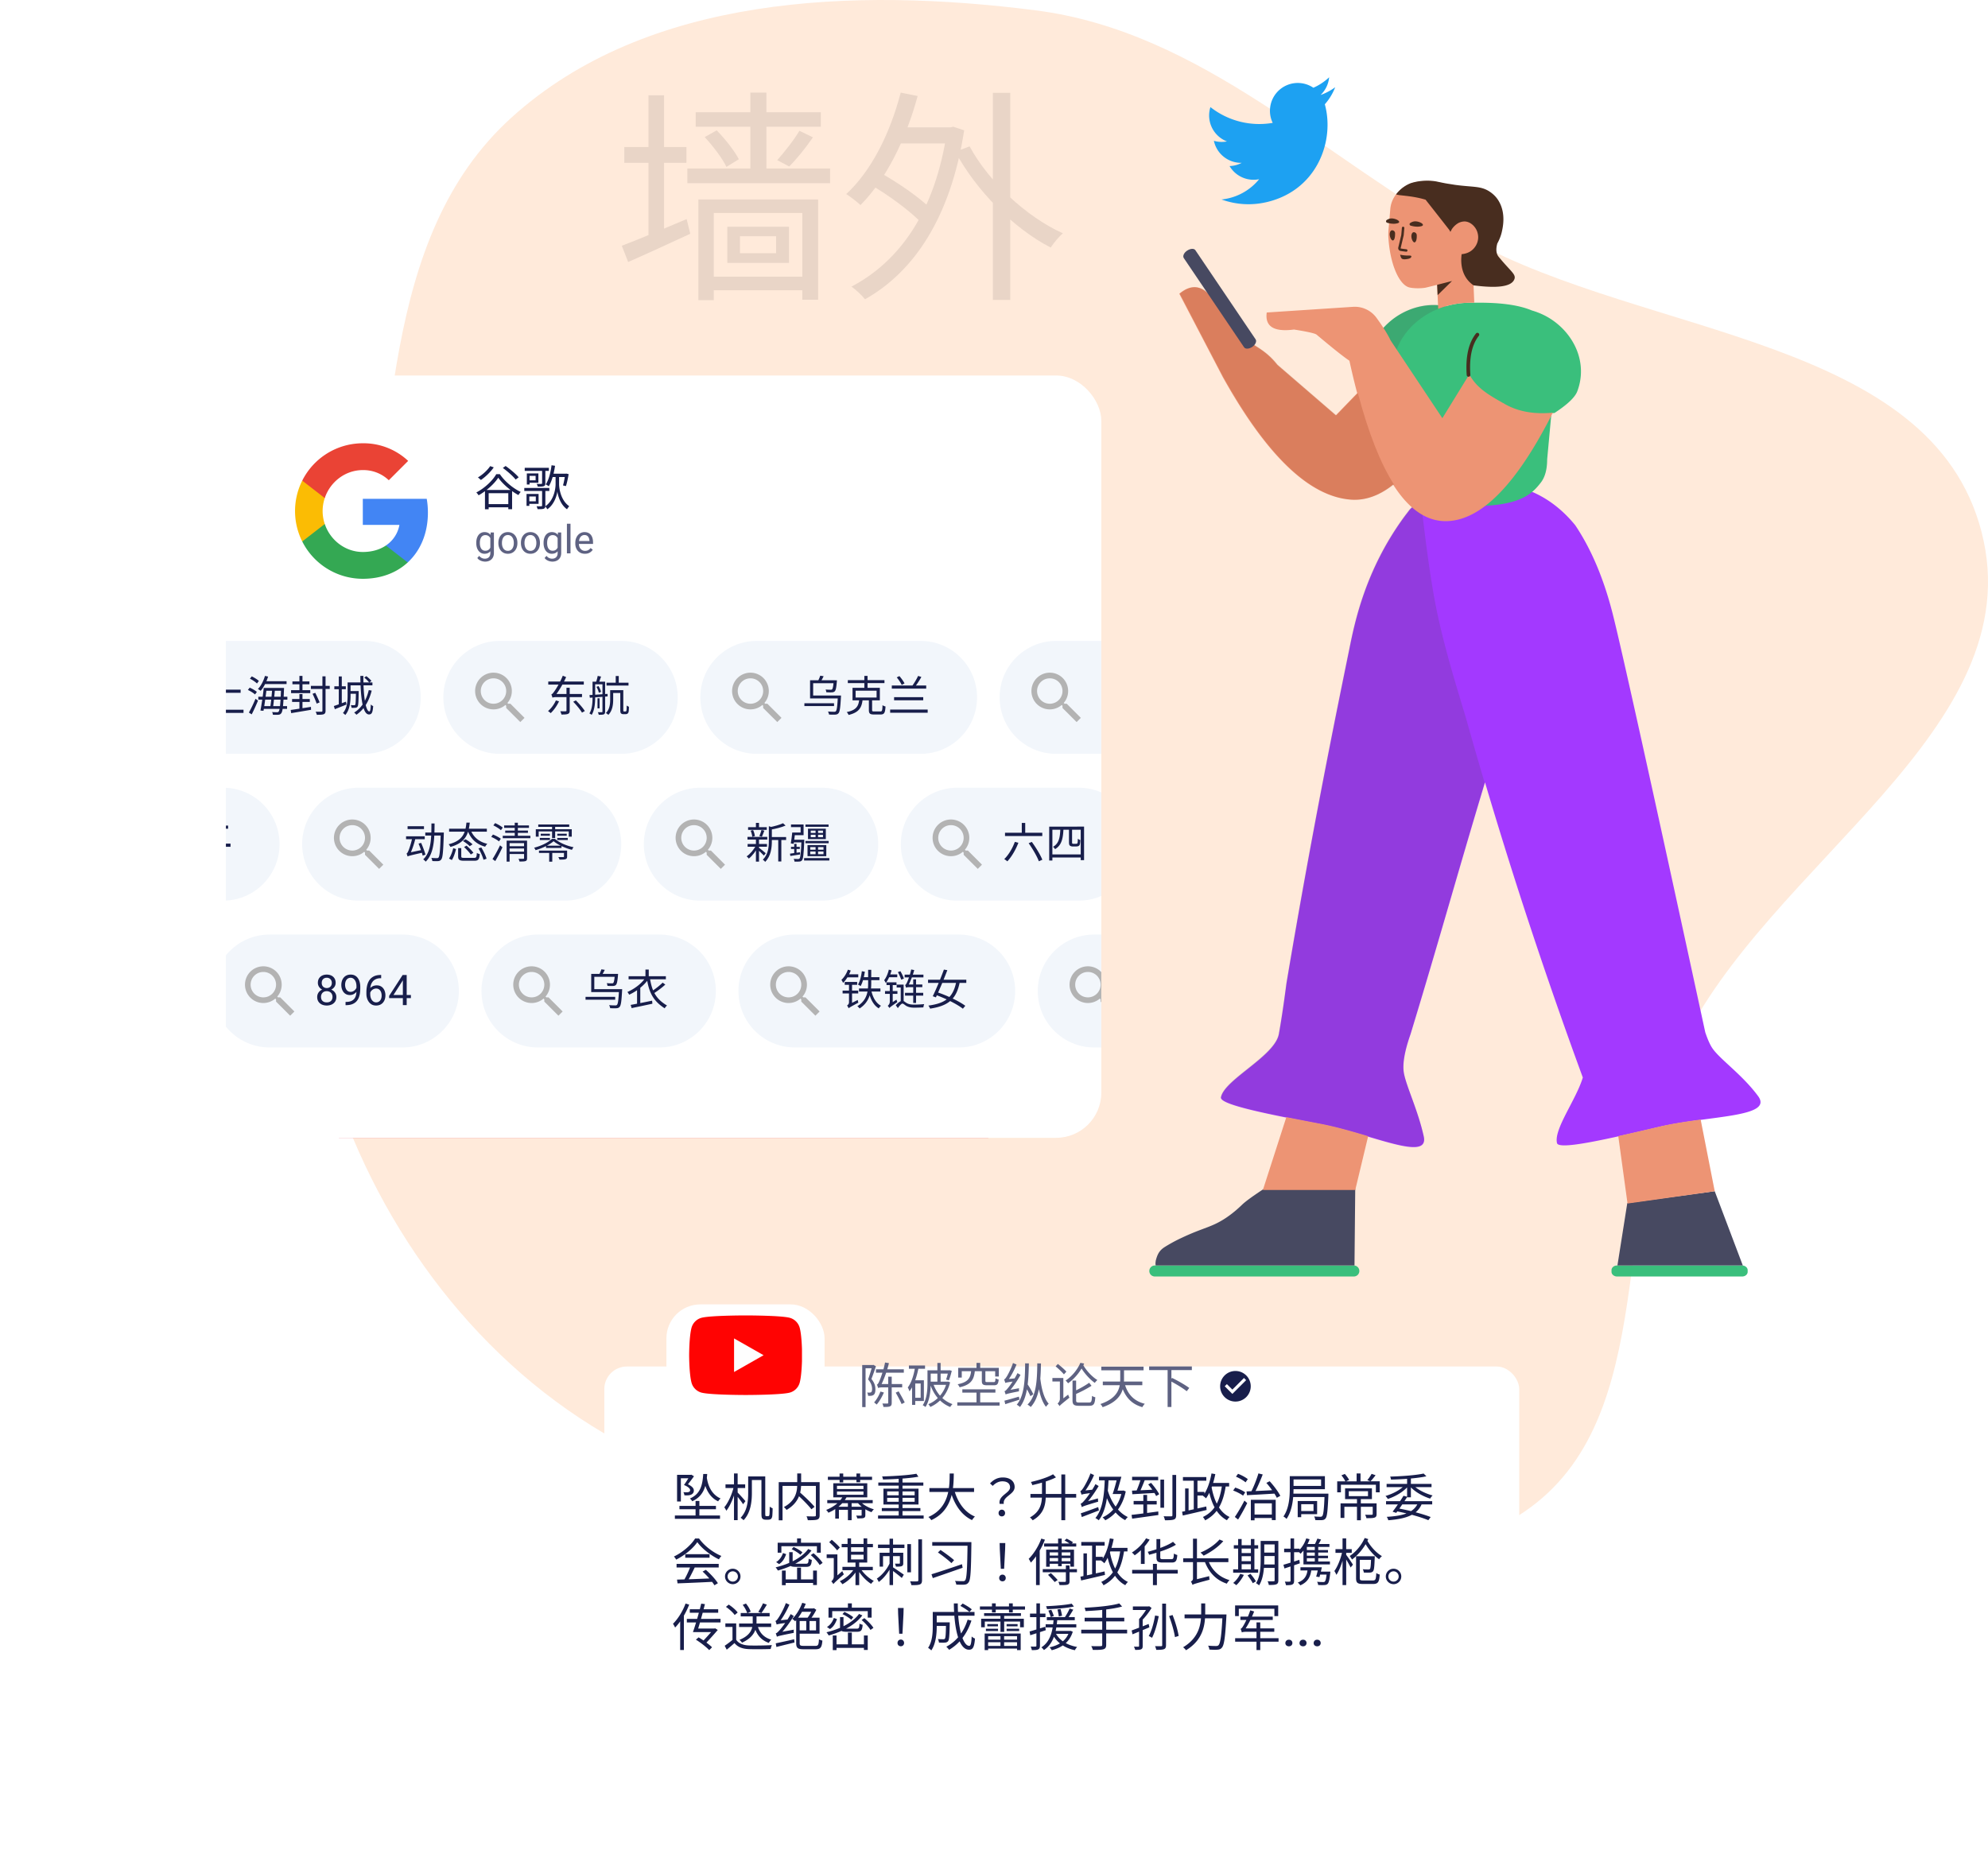 <svg fill="none" xmlns="http://www.w3.org/2000/svg" viewBox="0 0 704 661"><path fill-rule="evenodd" clip-rule="evenodd" d="M366.746 3.663c59.066 7.533 102.005 52.55 154.154 81.306 62.322 34.366 162.998 34.464 180.808 103.4 18.117 70.13-76.169 117.45-106.796 183.082-25.008 53.59-6.229 130.91-55.19 164.044-49.035 33.184-113.994-4.598-172.976-9.633-52.382-4.472-107.446 8.457-152.782-18.177-47.658-28-81.895-75.988-97.696-128.979-15.57-52.215 1.52-105.522 11.817-159.028 11.995-62.336 5.995-135.455 53.045-178.04C229.139-1.817 302.53-4.528 366.746 3.662Z" fill="#FFEADA"/><path d="M246.36 39.76v5.12h44.32v-5.12h-44.32ZM250.92 98v4.8h36.48V98h-36.48Zm-7.52-38.32v5.2h50.56v-5.2H243.4Zm22.32-26.88v30.4h5.68V32.8h-5.68Zm-3.68 50.88h12.8v6h-12.8v-6Zm-4.48-3.36v12.8h21.84v-12.8h-21.84Zm-10.24-9.68v35.68h5.44V75.44h31.36v30.72h5.6V70.64h-42.4Zm2.24-22.08c2.96 3.2 6.32 7.6 7.68 10.56l4.4-2.72c-1.44-2.88-4.88-7.2-7.84-10.24l-4.24 2.4Zm33.52-2.24c-1.84 3.2-5.36 7.6-7.84 10.4l4.24 2.24c2.64-2.64 5.76-6.48 8.4-10.32l-4.8-2.32Zm-62 5.76v5.6h22v-5.6h-22Zm8.56-18.32v51.92h5.52V33.76h-5.52Zm-9.44 53.28 2.24 5.76c6.4-2.8 14.4-6.48 22-10l-1.28-5.2c-8.48 3.6-17.2 7.28-22.96 9.44Zm96.44-41.92v5.68h20.4v-5.68h-20.4Zm34.96-12.24v73.36h6.16V32.88h-6.16ZM307.92 65.2c6.72 3.84 14.8 9.84 18.64 14l3.36-4.96c-3.92-4.08-12.16-9.76-18.88-13.44l-3.12 4.4Zm11.04-32.4c-3.76 14.48-10.4 27.76-19.28 35.92 1.44.96 4 2.88 5.04 3.92 8.96-9.04 16-22.96 20.24-38.64l-6-1.2Zm24.4 19.04-5.04 1.92c7.52 13.92 20.72 27.2 33.76 33.92 1.04-1.6 2.88-3.84 4.32-5.04-12.96-5.84-26.24-18.24-33.04-30.8Zm-8-6.72v1.36c-4.16 28.48-16.8 46.08-33.84 55.04 1.44.96 3.76 3.12 4.8 4.48 17.12-9.6 30.32-28.72 35.12-59.84l-3.84-1.28-1.12.24h-1.12Z" fill="#E9D5C7"/><path d="M479.432 448.221c1.075 0 1.946.873 1.946 1.95a1.948 1.948 0 0 1-1.946 1.949h-70.486a1.948 1.948 0 0 1-1.946-1.949c0-1.077.871-1.95 1.946-1.95h70.486Zm137.512 3.899H572.62c-1.038 0-1.946-.75-1.946-1.649v-.6c0-.9.865-1.65 1.946-1.65h44.324c1.038 0 1.946.75 1.946 1.65v.6c0 .899-.865 1.649-1.946 1.649Z" fill="#3ABF7C"/><path d="M479.659 448.233a1.884 1.884 0 0 0-.227-.013h-70.18a4.487 4.487 0 0 1-.063-.924c.048-.302.054-.649.147-.994.555-2.07 1.228-3.445 3.195-4.668a54.724 54.724 0 0 1 6.069-3.274c7.718-3.635 10.356-3.589 15.431-6.924 2.1-1.393 4.031-3.006 5.835-4.751 1.202-1.164 3.801-3.054 7.797-5.671h32.26l-.264 27.219Zm137.521 0a2.036 2.036 0 0 0-.236-.013h-44.175l3.495-22.104 30.962-4.203 9.954 26.32Z" fill="#474961"/><path d="M525.876 277.105c-9.837 32.608-15.979 55.093-26.339 89.135-2.144 6.091-2.935 10.71-2.372 13.858.843 4.722 5 13.188 7.026 22.42 2.026 9.232-18.751-.898-36.419-4.298-17.669-3.4-35.869-6.869-35.396-9.521 1.145-6.304 19.092-14.547 20.511-22.459 1.42-7.912 2.494-16.528 2.692-17.946 9.092-54.113 17.623-95.692 22.246-118.308 1.95-9.698 5.697-28.008 19.34-46.751.887-1.186 1.606-2.109 2.029-2.679a15.49 15.49 0 0 1 4.093-3.086l-.095-.798c3.458-2.574 5.804-4.435 19.799-5.503.345-.006.734-.057 1.08-.063 13.568-.714 25.085 4.247 33.774 14.948 5.545 8.27 9.89 18.442 13.035 30.517 2.887 11.084 13.885 60.769 32.995 149.057.86 2.55 1.693 4.421 2.5 5.613 2.687 3.97 10.617 9.385 16.215 16.993 5.598 7.608-17.494 6.822-35.015 10.917s-35.556 8.343-36.2 5.727c-1.199-4.931 6.74-15.271 9.141-23.236a1771.042 1771.042 0 0 1-21.354-61.722 1727.83 1727.83 0 0 1-13.286-42.815Z" fill="#A339FF"/><path opacity=".177" d="M525.744 277.205c-9.79 32.463-15.927 54.919-26.258 88.867-2.144 6.091-2.935 10.71-2.373 13.858.843 4.721 5.001 13.188 7.027 22.42 2.026 9.232-18.751-.898-36.419-4.298-17.669-3.4-35.869-6.869-35.396-9.521 1.144-6.304 19.092-14.547 20.511-22.459 1.419-7.912 2.494-16.528 2.692-17.946 9.091-54.113 17.623-95.692 22.245-118.308 1.951-9.698 5.697-28.008 19.34-46.751.888-1.186 1.607-2.109 2.03-2.68a15.481 15.481 0 0 1 4.004-3.037c1.605 13.421 3.403 28.669 6.018 40.696 2.646 12.17 6.17 23.706 9.841 35.819 2.166 7.699 4.41 15.481 6.738 23.34Z" fill="#444"/><path d="M542.464 109.959c2.382.69 4.636 1.699 6.591 2.953 8.384 5.377 13.32 15.625 9.489 25.715-.799 2.102-3.479 4.647-8.042 7.635-.37.042-.737.078-1.101.11l-1.435 15.525c-.043.477-.086.91-.086 1.387-.044 2.166-.433 5.373-2.292 7.713-2.595 3.293-6.443 8.059-22.53 8.232-17.297.174-21.448-4.593-24.129-7.972-1.86-2.297-2.335-5.07-2.379-7.323 0-.477-.043-.91-.086-1.387l-1.527-16.294c-8.111-1.361-9.349-6.747-10.688-10.914-2.726-8.489 3.098-18.472 10.33-23.246 5.151-3.401 11.469-4.828 17.348-3.611a31.416 31.416 0 0 1 8.71-1.267h2.464c7.467-.045 14.278.613 19.363 2.744Z" fill="#3ABF7C"/><path opacity=".177" d="M494.922 146.087c-7.946-1.411-9.176-6.746-10.505-10.881-2.726-8.49 3.098-18.472 10.33-23.246 5.2-3.434 11.59-4.856 17.517-3.576-9.123 2.581-15.805 9.134-18.092 16.683-.692 2.253-.822 4.679-.562 7.019l1.312 14.001Z" fill="#444"/><path d="M508.924 100.882a43.85 43.85 0 0 1-.347.087c-3.794.95-3.572.879-3.837.947-2.803.412-5.117.032-5.543-.084-3.547-.727-6.907-7.868-7.528-17.598-.075-.787-.021-1.565-.01-2.346l.67-7.728a9.669 9.669 0 0 1 1.678-4.79c.098-.168.193-.291.289-.415.332-.411.664-.822.99-1.147a12.034 12.034 0 0 1 4.183-2.79c3.461-1.148 7.266-1.012 9.359-.561.299.064 1.239.26 2.564.527 1.23.39 2.426.648 3.674.779.687.091 1.162.733 1.114 1.424l-1.204 11.035c-.029.265 3.229-2.23 6.6-1.337 1.088.288 2.588 1.818 4.5 4.591-.681 2.09-1.039 3.165-1.071 3.225-1.414 2.593-2.452 4.223-3.112 4.89l-.262 6.95.444 10.677h-1.439c-4.114.027-7.931.814-11.329 2.176l-.383-8.512Zm93.323 295.658 4.982 25.383-30.88 4.352-3.28-23.885c4.652-1.028 9.673-2.204 14.652-3.368 4.663-1.09 9.72-1.834 14.526-2.482Zm-146.72-.864c3.99.801 8.205 1.61 12.391 2.416 5.485 1.055 11.269 2.759 16.578 4.331l-4.567 19.064h-32.713l8.311-25.811Zm37.819-224.036c-4.95 3.936-9.971 5.711-15.063 5.324-14.678-1.113-29.782-15.61-45.312-43.489l.003-.002-15.363-29.444c3.834-3.209 7.374-3.084 10.622.375 2.993 3.936 4.716 6.286 5.169 7.047 6.794 11.407 12.265 9.386 18.912 17.769l20.725 17.88 7.577-7.833a274.256 274.256 0 0 1-2.753-11.5c-2.299-1.556-5.843-4.386-11.621-9.236-.541-.455-3.209-1.06-8.001-1.814-7.123.935-10.342-1.077-9.657-6.035l30.561-2.006a9.507 9.507 0 0 1 8.307 3.894c2.323 3.19 3.989 5.859 4.999 8.006l18.327 27.538 9.534-15.499c2.787 5.016 6.932 7.286 12.642 10.522 4.691 2.658 10.339 3.665 16.944 3.021-12.736 25.257-25.228 38.064-37.476 38.422-7.1.207-13.459-4.106-19.076-12.94Z" fill="#ED9474"/><path opacity=".2" d="M493.617 171.577c-4.972 3.976-10.017 5.77-15.134 5.382-14.678-1.114-29.782-15.61-45.312-43.49l.003-.001-.002-.001-15.361-29.443c3.834-3.209 7.374-3.085 10.622.374 2.993 3.937 4.716 6.286 5.169 7.048 6.794 11.406 12.265 9.385 18.912 17.768l20.725 17.881 7.621-7.879c3.714 14.07 7.967 24.857 12.757 32.361Z" fill="#8C2A00"/><path d="m509.091 104.537 5.108-5.009-5.264 1.351.156 3.658ZM530.235 86.23c-.566 2.061-.404 3.64.488 4.733 4.47 5.485 6.501 6.287 5.383 8.294-1.276 2.293-6.033 2.897-14.271 1.812-5.489-3.72-4.257-10.428-4.25-11.013l-.006-.014c.572-.09 2.356-.228 3.834-1.555 1.477-1.287 2.456-3.52 1.88-5.82-.497-2.206-2.444-4.123-4.517-4.225-1.168-.038-2.156.457-2.292.534-1.579.889-2.366 2.224-2.366 2.224l-.493.935c-.137-.249-.268-.48-.39-.693a1930.7 1930.7 0 0 0-8.4-10.71c-4.999-1.522-9.697-1.417-10.444-1.904.332-.411.665-.822.991-1.147a12.038 12.038 0 0 1 4.182-2.79c3.462-1.148 7.267-1.012 9.359-.561.299.064 1.239.26 2.565.527.385.07.77.14 1.242.217 1.115.165 1.972.312 2.486.392 6.527.892 9.124.335 12.275 2.38.58.388 1.903 1.306 2.962 2.9 3.057 4.645 1.682 10.065 1.309 11.69a15.724 15.724 0 0 1-1.527 3.794Zm-39.015-7.334c-.419-.14-.527-.676-.19-.94.429-.297 1.125-.648 1.989-.585 1.77.13 3.575 1.4 1.613 1.77-1.255.282-2.612-.016-3.412-.245Zm8.327 1.024c-.419-.139-.527-.676-.147-.935.428-.296 1.125-.647 2.031-.58 1.771.131 3.57 1.444 1.613 1.77-1.297.278-2.655-.02-3.497-.255Z" fill="#482D1F"/><path d="M420.42 88.75c1.149-.753 2.446-.823 2.897-.123l21.336 31.578c.452.699-.053 1.875-1.199 2.671-1.15.753-2.446.823-2.898.123l-21.335-31.577c-.499-.74.049-1.918 1.199-2.671Z" fill="#474961"/><path d="M494.033 82.605c-.003.742-.022 1.962-.515 2.425-.652.706-1.74-1.436-1.271-2.775.202-.587.524-.722.867-.68.515.064.897.504.919 1.03Zm7.672.682c.039.747-.023 1.962-.515 2.425-.653.706-1.741-1.436-1.272-2.776.203-.586.524-.72.867-.679.516.064.897.504.92 1.03ZM498.494 91.715c.311-.05 1.073-.218 1.259-.675.011-.086.07-.21.037-.3-.14-.28-.714-.22-1.497-.229-1.389-.04-2.489-.306-2.489-.306s.238.903.426 1.144c.345.74 1.776.437 2.264.366ZM495.153 87.711l-.009.048c-.057.469.21.944.668 1.08.085.019.132.028.18.037.45.085.775.13 1.945.274a.433.433 0 0 0 .105-.86c-1.149-.142-1.465-.185-1.889-.265a7.841 7.841 0 0 1-.133-.026c.009 0-.02-.053-.018-.118l1.071-4.507.01-.063.225-2.548a.432.432 0 1 0-.861-.076l-.222 2.516-1.072 4.508ZM520.688 132.748c-.428-6.179.593-10.787 3.028-13.843a.65.65 0 0 0-1.013-.811c-2.667 3.347-3.758 8.268-3.309 14.744a.648.648 0 1 0 1.294-.09Z" fill="#482D1F"/><g clip-path="url(#a)"><path d="M448.265 71.657c17.672-3.971 24.049-20.785 21.196-33.482-.094-.416-.187-.83-.308-1.236a20.046 20.046 0 0 0 3.677-6.05 19.638 19.638 0 0 1-5.179 2.751 9.88 9.88 0 0 0 3.03-6.263 19.733 19.733 0 0 1-5.578 3.703 9.855 9.855 0 0 0-15.177 6.16 9.86 9.86 0 0 0 .772 6.282 27.958 27.958 0 0 1-22.058-5.59 9.853 9.853 0 0 0 5.857 12.159 9.763 9.763 0 0 1-4.632-.223l.028.122a9.854 9.854 0 0 0 9.825 7.687 9.834 9.834 0 0 1-4.302 1.14 9.861 9.861 0 0 0 10.476 4.655 19.746 19.746 0 0 1-13.325 7.178 27.882 27.882 0 0 0 15.696 1" fill="#1DA1F2"/></g><g filter="url(#b)"><path fill="#E51441" d="M120 277h230v126H120z"/></g><g clip-path="url(#c)"><rect x="80" y="133" width="310" height="270" rx="16" fill="#fff"/><path d="M36 247c0-11.046 8.954-20 20-20h73c11.046 0 20 8.954 20 20s-8.954 20-20 20H56c-11.046 0-20-8.954-20-20Z" fill="#F2F6FB"/><path d="M79.05 244.26v1.125h6.165v-1.125H79.05Zm-6.285 7.11v1.125h13.47v-1.125h-13.47Zm5.64-11.745v12.345h1.185v-12.345h-1.185Zm15.095 1.65v1.02h7.98v-1.02H93.5Zm.36 2.385v.99h6.015v-.99H93.86Zm-2.385 3.105v1.035h10.29v-1.035h-10.29Zm1.56 3.33v.975h8.625v-.975h-8.625Zm.795-10.695c-.51 1.77-1.41 3.525-2.505 4.635.285.135.765.465.975.645 1.065-1.2 2.04-3.09 2.64-5.04l-1.11-.24Zm-.435 4.26c-.255 2.505-.765 5.985-1.17 8.01l1.08.09c.36-2.01.84-5.52 1.14-8.1h-1.05Zm2.985.405c-.135 2.025-.435 4.86-.69 6.51h.99c.24-1.605.51-4.425.69-6.51h-.99Zm3.15-.405v.225c-.21 5.64-.45 7.695-.87 8.16-.135.18-.285.21-.555.21-.3 0-.99 0-1.755-.06.165.255.27.66.285.96.75.03 1.47.045 1.92 0 .45-.03.75-.15 1.035-.525.51-.615.75-2.595.975-8.43.015-.15.015-.54.015-.54h-1.05Zm-11.025-3.285c.9.45 1.965 1.17 2.49 1.71l.675-.9c-.525-.525-1.62-1.2-2.52-1.62l-.645.81Zm-.72 4.005c.915.42 1.995 1.08 2.52 1.59l.66-.9c-.54-.495-1.65-1.14-2.55-1.515l-.63.825Zm.345 7.995 1.005.645c.72-1.395 1.59-3.3 2.235-4.89l-.9-.63c-.69 1.71-1.665 3.705-2.34 4.875Zm21.965-9.45v1.08h6.675v-1.08h-6.675Zm-6.54-1.575v1.02h6.015v-1.02h-6.015Zm-.12 6.24v1.02h6.27v-1.02h-6.27Zm-.36-3.135v1.035h6.795v-1.035h-6.795Zm11.1-4.905v12.195c0 .255-.09.33-.375.345-.255 0-1.08.015-2.025-.015.165.3.36.795.42 1.095 1.26 0 1.995-.03 2.46-.21.435-.195.63-.51.63-1.215V239.55h-1.11Zm-3.495 6.18c.54 1.11 1.17 2.61 1.455 3.48l1.05-.435c-.33-.84-1.005-2.31-1.545-3.39l-.96.345Zm-4.65-6.33v5.595h1.08V239.4h-1.08Zm0 6.435v5.76h1.08v-5.76h-1.08Zm-3.09 5.625.165 1.125c1.875-.315 4.53-.75 7.05-1.185l-.045-1.035c-2.625.405-5.4.855-7.17 1.095Zm15.455-8.385v1.035h4.065v-1.035h-4.065Zm1.575-3.495v10.05h1.065v-10.05h-1.065Zm-1.755 10.485.36 1.125c1.185-.48 2.685-1.065 4.11-1.65l-.195-1.02c-1.575.6-3.195 1.2-4.275 1.545Zm5.295-8.355v1.035h8.37v-1.035h-8.37Zm.195 3.06v.96h2.775v-.96h-2.775Zm-.615-3.06v4.665c0 1.95-.15 4.425-1.65 6.18.24.135.66.48.825.69 1.62-1.86 1.875-4.725 1.875-6.855v-4.68h-1.05Zm2.955 3.06v.18c-.045 3.315-.105 4.44-.27 4.68-.09.12-.195.15-.39.15-.18 0-.645 0-1.17-.045.15.255.24.66.27.96.525.03 1.065.015 1.365-.015.36-.03.57-.135.765-.405.285-.375.345-1.605.39-5.055.015-.135.015-.45.015-.45h-.975Zm1.56-5.37c.06 7.26.735 13.65 3.06 13.65.99 0 1.32-.705 1.485-2.955a2.434 2.434 0 0 1-.84-.585c-.06 1.74-.21 2.475-.51 2.475-1.29 0-2.175-5.535-2.115-12.585h-1.08Zm1.365.585c.66.525 1.41 1.26 1.755 1.755l.81-.555c-.36-.495-1.14-1.2-1.8-1.695l-.765.495Zm1.62 4.425c-.855 3.585-2.52 6.33-5.175 7.965.225.165.63.57.795.78 2.67-1.83 4.44-4.695 5.415-8.55l-1.035-.195Z" fill="#181E4B"/><path d="M157 247c0-11.046 8.954-20 20-20h43c11.046 0 20 8.954 20 20s-8.954 20-20 20h-43c-11.046 0-20-8.954-20-20Z" fill="#F2F6FB"/><path fill-rule="evenodd" clip-rule="evenodd" d="M179.965 249.256h.79l4.99 5-1.49 1.49-5-4.99v-.79l-.27-.28a6.471 6.471 0 0 1-4.23 1.57 6.5 6.5 0 1 1 6.5-6.5c0 1.61-.59 3.09-1.57 4.23l.28.27Zm-9.71-4.5c0 2.49 2.01 4.5 4.5 4.5s4.5-2.01 4.5-4.5-2.01-4.5-4.5-4.5-4.5 2.01-4.5 4.5Z" fill="#B3B3B3"/><path d="M195.655 247.125c.15-.15.735-.225 1.62-.225h8.82l.015-1.095h-9.72l-.735.405v.915Zm4.95-3.525v8.04c0 .21-.06.27-.3.285-.255.015-1.05.015-1.905-.015.165.33.36.84.42 1.17 1.065 0 1.845-.03 2.295-.225.48-.195.63-.525.63-1.185v-8.07h-1.14Zm-3.75 4.485c-.63 1.425-1.68 2.85-2.79 3.765.27.165.735.54.945.735 1.095-1.02 2.235-2.61 2.955-4.185l-1.11-.315Zm6.135.465c1.155 1.17 2.505 2.805 3.105 3.855l1.005-.57c-.645-1.05-2.025-2.625-3.18-3.765l-.93.48Zm-8.835-7.155v1.08h12.585v-1.08h-12.585Zm1.5 5.73c0-.255.915-.675.915-.675v-.015c1.38-1.74 2.82-4.185 3.915-6.615l-1.185-.495c-.93 2.355-2.445 4.815-2.925 5.445-.465.66-.795 1.095-1.14 1.185.15.315.345.915.42 1.17Zm22.385-7.695v2.865h1.08v-2.865h-1.08Zm-3.255 2.37v1.005h7.785V241.8h-7.785Zm1.86 2.64v1.005h3.615v-1.005h-3.615Zm-.57 0v3.33c0 1.515-.15 3.42-1.515 4.785.24.12.675.45.87.63 1.47-1.455 1.71-3.69 1.71-5.385v-3.36h-1.065Zm-4.485 2.88v3.57h.735v-3.57h-.735Zm-1.32-5.88v.915h3.39v-.915h-3.39Zm3.075 0v10.575c0 .18-.06.24-.24.24-.165.015-.75.015-1.395 0 .135.255.285.66.315.915.915 0 1.455-.015 1.815-.165.33-.165.45-.45.45-.99V241.44h-.945Zm-3.51 0v5.46c0 1.83-.09 4.155-1.11 5.79.225.105.63.345.795.51 1.08-1.695 1.245-4.35 1.245-6.3v-5.46h-.93Zm-1.08 4.74.12.96c1.665-.12 4.02-.3 6.3-.48l-.015-.9c-2.37.165-4.8.33-6.405.42Zm2.475-2.895c.375.645.72 1.515.84 2.085l.765-.315c-.12-.57-.48-1.425-.9-2.055l-.705.285Zm.435-3.885c-.12.66-.39 1.65-.63 2.28l.99.21c.24-.57.555-1.455.825-2.265l-1.185-.225Zm7.995 5.04v6.765c0 1.02.075 1.275.285 1.485.225.195.54.27.825.27h.705c.27 0 .555-.06.72-.18.195-.135.33-.33.405-.645.075-.285.12-1.14.12-1.815-.255-.09-.585-.255-.795-.435 0 .765-.015 1.335-.06 1.605-.03.24-.06.375-.135.42-.06.06-.18.09-.3.09h-.39a.382.382 0 0 1-.24-.075c-.045-.06-.075-.285-.075-.66v-6.825h-1.065Z" fill="#181E4B"/><path d="M248 247c0-11.046 8.954-20 20-20h58c11.046 0 20 8.954 20 20s-8.954 20-20 20h-58c-11.046 0-20-8.954-20-20Z" fill="#F2F6FB"/><path fill-rule="evenodd" clip-rule="evenodd" d="M270.965 249.256h.79l4.99 5-1.49 1.49-5-4.99v-.79l-.27-.28a6.471 6.471 0 0 1-4.23 1.57 6.5 6.5 0 1 1 6.5-6.5c0 1.61-.59 3.09-1.57 4.23l.28.27Zm-9.71-4.5c0 2.49 2.01 4.5 4.5 4.5s4.5-2.01 4.5-4.5-2.01-4.5-4.5-4.5-4.5 2.01-4.5 4.5Z" fill="#B3B3B3"/><path d="M296.705 246.345v.195c-.165 3.615-.36 5.04-.735 5.4-.135.135-.33.165-.6.165a29.86 29.86 0 0 1-2.175-.09c.195.3.345.75.375 1.065.885.06 1.755.06 2.22.03.51-.045.84-.135 1.125-.48.48-.51.675-1.95.885-5.775.015-.15.015-.51.015-.51h-1.11Zm-11.85 2.73v1.005h10.5v-1.005h-10.5Zm5.61-9.75c-.165.555-.525 1.365-.81 1.905l.96.195c.315-.48.72-1.215 1.05-1.92l-1.2-.18Zm4.77 1.62v.18c-.15 1.965-.33 2.79-.57 3.03-.105.12-.24.135-.51.135s-1.035 0-1.785-.075c.12.27.225.675.24.96.795.06 1.575.06 1.965.045.45-.03.78-.12 1.035-.375.36-.375.555-1.245.735-3.375.015-.18.03-.525.03-.525h-1.14Zm.39 0h-8.76v6.435h10.26v-1.035h-9.165v-4.365h7.665v-1.035Zm7.37 3.69h7.425v2.415h-7.425v-2.415Zm-1.095-1.005v4.425h9.675v-4.425H301.9Zm-1.665-2.73v1.05h12.975v-1.05h-12.975Zm5.85-1.5v4.68h1.14v-4.68h-1.14Zm1.605 8.04v4.035c0 1.23.375 1.59 1.785 1.59h2.37c1.275 0 1.605-.57 1.74-2.835-.315-.075-.81-.255-1.065-.465-.06 1.935-.15 2.22-.765 2.22h-2.175c-.63 0-.75-.075-.75-.525v-4.02h-1.14Zm-3.42.39c-.27 2.25-.99 3.675-4.425 4.38.24.24.555.72.66 1.02 3.75-.9 4.65-2.655 4.965-5.4h-1.2Zm13.295-7.905c.69.825 1.44 1.965 1.755 2.67l.99-.54c-.33-.705-1.11-1.8-1.815-2.595l-.93.465Zm7.56-.525c-.495 1.08-1.395 2.61-2.1 3.54l.945.33c.735-.885 1.635-2.295 2.31-3.495l-1.155-.375Zm-8.505 7.53v1.11h10.32v-1.11h-10.32Zm-1.395 4.395v1.125h13.29v-1.125h-13.29Zm.585-8.535v1.11h12.18v-1.11h-12.18Z" fill="#181E4B"/><path d="M354 247c0-11.046 8.954-20 20-20h73c11.046 0 20 8.954 20 20s-8.954 20-20 20h-73c-11.046 0-20-8.954-20-20Z" fill="#F2F6FB"/><path fill-rule="evenodd" clip-rule="evenodd" d="M376.965 249.256h.79l4.99 5-1.49 1.49-5-4.99v-.79l-.27-.28a6.471 6.471 0 0 1-4.23 1.57 6.5 6.5 0 1 1 6.5-6.5c0 1.61-.59 3.09-1.57 4.23l.28.27Zm-9.71-4.5c0 2.49 2.01 4.5 4.5 4.5s4.5-2.01 4.5-4.5-2.01-4.5-4.5-4.5-4.5 2.01-4.5 4.5Z" fill="#B3B3B3"/><path d="M1 299c0-11.046 8.954-20 20-20h58c11.046 0 20 8.954 20 20s-8.954 20-20 20H21c-11.046 0-20-8.954-20-20Z" fill="#F2F6FB"/><path d="M38.77 292.495v1.08H49.6v-1.08H38.77Zm1.68 3.06c1.35.945 3.135 2.295 3.975 3.15l.795-.87c-.885-.825-2.67-2.115-4.005-3.015l-.765.735Zm8.745-3.06v.255c-.105 7.56-.225 10.485-.72 11.04-.165.195-.33.24-.615.24-.39 0-1.335 0-2.385-.075.21.3.36.765.375 1.08.87.045 1.845.075 2.43.015.54-.045.915-.21 1.245-.72.57-.765.69-3.3.795-11.19v-.645h-1.125Zm-10.65 9.495.39 1.14c2.31-.795 5.715-1.965 8.805-3.06l-.195-1.05c-3.285 1.125-6.84 2.31-9 2.97Zm20.465-6.165v1.065h7.47v-1.065h-7.47Zm3.555.48v6.78h1.11v-6.78h-1.11Zm-4.155-3.885v3.48c0 1.875-.195 4.245-1.83 6.03.27.15.675.525.81.78 1.845-1.98 2.13-4.785 2.13-6.78v-2.985c.21-.045.3-.105.315-.21l-1.425-.315Zm6.285-.96c-1.35.495-3.765.945-5.865 1.23.135.24.3.645.36.9 2.19-.255 4.725-.69 6.465-1.275l-.96-.855Zm-8.58 5.865H52.92v1.05h2.1v4.26h1.095v-5.31Zm0 4.815h-1.02a28.006 28.006 0 0 1-2.37 1.785l.6 1.155a64.52 64.52 0 0 0 2.295-1.95c.96 1.185 2.31 1.71 4.26 1.785 1.665.06 4.77.03 6.42-.03.045-.345.24-.885.36-1.155-1.77.12-5.145.165-6.78.105-1.725-.075-3.06-.585-3.765-1.695Zm-3.03-9.69c.975.66 2.1 1.68 2.58 2.4l.885-.735c-.525-.735-1.65-1.71-2.64-2.34l-.825.675Zm15.875-.03v1.11h11.82v-1.11H68.96Zm-.78 6.375v1.125h13.455v-1.125H68.18Zm1.83-4.23c.57 1.11 1.155 2.565 1.365 3.45l1.08-.36c-.21-.885-.825-2.31-1.44-3.405l-1.005.315Zm8.7-.375c-.36 1.08-1.065 2.625-1.62 3.57l.96.315c.585-.9 1.29-2.34 1.86-3.555l-1.2-.33Zm-4.425-1.335V305.2h1.155v-12.345h-1.155Z" fill="#181E4B"/><path d="M107 299c0-11.046 8.954-20 20-20h73c11.046 0 20 8.954 20 20s-8.954 20-20 20h-73c-11.046 0-20-8.954-20-20Z" fill="#F2F6FB"/><path fill-rule="evenodd" clip-rule="evenodd" d="M129.965 301.256h.79l4.99 5-1.49 1.49-5-4.99v-.79l-.27-.28a6.471 6.471 0 0 1-4.23 1.57 6.5 6.5 0 1 1 6.5-6.5c0 1.61-.59 3.09-1.57 4.23l.28.27Zm-9.71-4.5c0 2.49 2.01 4.5 4.5 4.5s4.5-2.01 4.5-4.5-2.01-4.5-4.5-4.5-4.5 2.01-4.5 4.5Z" fill="#B3B3B3"/><path d="M150.605 294.865v1.08h6.015v-1.08h-6.015Zm5.46 0v.255c-.165 5.97-.375 8.13-.78 8.61-.165.18-.33.225-.585.21-.33 0-1.11 0-1.965-.075.21.315.33.78.36 1.11.795.045 1.605.06 2.07.015.495-.06.795-.18 1.095-.585.525-.66.705-2.775.9-8.97 0-.15.015-.57.015-.57h-1.11Zm-3.285-3.195c-.015 4.905-.03 10.065-2.91 12.705.285.18.675.555.87.81 3.045-2.88 3.12-8.295 3.15-13.515h-1.11Zm-8.445.96v1.02h5.805v-1.02h-5.805Zm-.54 3.585v1.02h6.615v-1.02h-6.615Zm4.425 2.58c.555 1.365 1.2 3.195 1.455 4.26l.99-.345c-.27-1.035-.945-2.835-1.53-4.17l-.915.255Zm-3.885 4.56c.36-.21.93-.375 5.55-1.41-.045-.24-.12-.675-.15-.975l-4.92 1.035-.57.405.09.945Zm0 0c0-.24.78-.63.78-.63v-.015c.765-1.545 1.53-3.75 1.995-5.76l-1.095-.345c-.36 1.95-1.125 4.11-1.35 4.65-.255.585-.45.975-.69 1.05.12.285.3.81.36 1.05Zm14.705-9.84v1.05h13.365v-1.05H159.04Zm6.135-2.16c-.33 3.285-.99 6.345-6.3 7.665.225.24.51.69.63.945 5.565-1.5 6.45-4.875 6.855-8.61h-1.185Zm1.35 2.28-1.035.24c1.065 3.09 3.105 5.145 6.315 6.015.165-.3.495-.78.765-1.02-3.075-.705-5.115-2.565-6.045-5.235Zm-2.61 4.23c.87.51 1.935 1.305 2.415 1.86l1.005-.66c-.54-.555-1.605-1.32-2.475-1.8l-.945.6Zm-1.68 2.535v2.925c0 1.23.465 1.545 2.205 1.545h3.51c1.425 0 1.8-.465 1.95-2.355-.315-.075-.78-.24-1.035-.42-.09 1.53-.21 1.755-.99 1.755H164.5c-.975 0-1.155-.075-1.155-.525V300.4h-1.11Zm2.1-.375c.87.795 1.905 1.92 2.385 2.625l.93-.6c-.51-.705-1.575-1.785-2.445-2.535l-.87.51Zm5.1.465c.765 1.26 1.515 2.985 1.785 4.035l1.08-.375c-.285-1.065-1.095-2.745-1.86-3.99l-1.005.33Zm-8.925-.09c-.3 1.2-.825 2.715-1.5 3.69l1.005.525c.675-1.035 1.17-2.655 1.485-3.885l-.99-.33Zm19.61-.675v.795h5.805v-.795h-5.805Zm-1.59-7.365v.87h8.79v-.87h-8.79Zm.375 1.815v.81h8.055v-.81h-8.055Zm-.87 1.845v.87h9.78v-.87h-9.78Zm2.085 5.64v.825h5.85v-.825h-5.85Zm-.705-3.915v7.44h1.05v-6.555h5.565v-.885h-6.615Zm6.165 0v6.18c0 .195-.075.255-.285.255-.195.015-.915.015-1.68 0 .15.27.3.69.345.96 1.05 0 1.725 0 2.16-.165.42-.15.525-.45.525-1.035v-6.195h-1.065Zm-3.3-6.345v5.145h1.11V291.4h-1.11Zm-7.575.945c.96.45 2.115 1.17 2.685 1.71l.645-.915c-.585-.525-1.755-1.2-2.7-1.605l-.63.81Zm-.75 4.08c.975.405 2.16 1.08 2.745 1.59l.645-.93c-.6-.495-1.815-1.14-2.775-1.5l-.615.84Zm.45 7.845.975.72a59.661 59.661 0 0 0 2.55-4.89l-.855-.69c-.81 1.71-1.905 3.705-2.67 4.86Zm16.205-12.255v.855h10.965v-.855H190.61Zm.87 3.285v.705h3.255v-.705h-3.255Zm1.89 4.23v.81h5.475v-.81h-5.475Zm-2.505 1.74v.825h9.39v-.825h-9.39Zm.3-4.485v.735h3.585v-.735h-3.585Zm6.18 0v.735h3.72v-.735h-3.72Zm0-1.485v.705h3.345v-.705h-3.345Zm-1.845-2.94v4.47h1.095v-4.47H195.5Zm-1.02 9.225v3.615h1.095v-3.615h-1.095Zm-4.74-7.875v2.625h1.02v-1.845h10.65v1.845h1.065v-2.625H189.74Zm6.3 4.23c1.545 1.32 4.275 2.52 6.495 3.06.135-.27.36-.66.57-.93-2.31-.45-4.92-1.515-6.615-2.97h-1.02c-1.29 1.275-3.765 2.505-6.33 3.15.195.225.42.615.51.87 2.505-.705 5.055-1.965 6.39-3.18Zm3.675 3.33v2.07c0 .165-.045.225-.255.225-.225.015-.9.015-1.755 0 .165.255.345.615.405.9 1.05 0 1.725 0 2.16-.15.45-.165.555-.435.555-.975v-2.07h-1.11Z" fill="#181E4B"/><path d="M228 299c0-11.046 8.954-20 20-20h43c11.046 0 20 8.954 20 20s-8.954 20-20 20h-43c-11.046 0-20-8.954-20-20Z" fill="#F2F6FB"/><path fill-rule="evenodd" clip-rule="evenodd" d="M250.965 301.256h.79l4.99 5-1.49 1.49-5-4.99v-.79l-.27-.28a6.471 6.471 0 0 1-4.23 1.57 6.5 6.5 0 1 1 6.5-6.5c0 1.61-.59 3.09-1.57 4.23l.28.27Zm-9.71-4.5c0 2.49 2.01 4.5 4.5 4.5s4.5-2.01 4.5-4.5-2.01-4.5-4.5-4.5-4.5 2.01-4.5 4.5Z" fill="#B3B3B3"/><path d="M272.805 296.47v1.05h5.58v-1.05h-5.58Zm-7.89-3.495v.96h6.615v-.96h-6.615Zm-.165 5.955v.975h6.855v-.975h-6.855Zm-.045-2.52v.96h7.005v-.96h-7.005Zm10.89.48v8.235h1.095v-8.235h-1.095Zm-7.905-5.43v2.01h1.095v-2.01h-1.095Zm0 5.73v7.995h1.095v-7.995h-1.095Zm4.575-4.56v5.25c0 2.13-.21 4.725-2.13 6.615.27.15.675.525.81.78 2.115-2.085 2.385-5.13 2.385-7.38v-4.635c.21-.03.3-.09.315-.21l-1.38-.42Zm5.025-1.05c-1.095.54-3.075 1.065-4.755 1.425.135.225.285.615.345.855 1.8-.315 3.9-.825 5.31-1.455l-.9-.825Zm-8.61 8.61-.615.51c.555.465 1.965 1.785 2.445 2.34l.66-.84c-.375-.345-2.01-1.68-2.49-2.01Zm-2.865-5.985c.3.69.54 1.59.585 2.175l.945-.255c-.075-.57-.33-1.455-.645-2.115l-.885.195Zm3.84-.225c-.165.63-.48 1.56-.75 2.16l.9.21c.27-.555.585-1.395.87-2.145l-1.02-.225Zm-1.95 5.445c-.72 1.47-2.085 3.09-3.3 3.885.255.18.585.54.765.795 1.2-.93 2.58-2.7 3.345-4.365l-.81-.315Zm13.19-4.56v.945h3.675v-3.795h-4.455v.945h3.405v1.905h-2.625Zm-.345 0c-.12 1.23-.315 2.835-.51 3.855l1.005.165c.18-1.05.39-2.7.525-4.02h-1.02Zm.27 2.565-.18.93h3.645v-.93h-3.465Zm3 0v.195c-.165 4.455-.36 6.075-.675 6.45-.135.15-.285.18-.51.18-.255 0-.885 0-1.56-.06.15.255.255.675.285.975.675.03 1.335.03 1.695-.015.42-.03.69-.12.945-.45.435-.51.615-2.16.81-6.795 0-.15.015-.48.015-.48h-1.005Zm-2.565 1.455v3.63h.825v-3.63h-.825Zm-1.14 1.05v.765h3.12v-.765h-3.12Zm5.115-7.905v.81h8.19v-.81h-8.19Zm0 5.82v.81h8.22v-.81h-8.22Zm-.48 6.075v.855h8.94v-.855h-8.94Zm-4.995-1.575.12.825c1.005-.15 2.235-.33 3.465-.54l-.03-.78c-1.35.195-2.625.375-3.555.495Zm7.35-6.69h4.335v.87h-4.335v-.87Zm0-1.47h4.335v.84h-4.335v-.84Zm-.975-.675v3.69h6.315v-3.69h-6.315Zm2.685 5.985v3.33h.885v-3.33h-.885Zm0-5.76v3.165h.885v-3.165h-.885Zm-1.89 7.86h4.695v.945h-4.695v-.945Zm0-1.575h4.695v.93h-4.695v-.93Zm-.96-.705v3.93h6.645v-3.93h-6.645Z" fill="#181E4B"/><path d="M319 299c0-11.046 8.954-20 20-20h43c11.046 0 20 8.954 20 20s-8.954 20-20 20h-43c-11.046 0-20-8.954-20-20Z" fill="#F2F6FB"/><path fill-rule="evenodd" clip-rule="evenodd" d="M341.965 301.256h.79l4.99 5-1.49 1.49-5-4.99v-.79l-.27-.28a6.471 6.471 0 0 1-4.23 1.57 6.5 6.5 0 1 1 6.5-6.5c0 1.61-.59 3.09-1.57 4.23l.28.27Zm-9.71-4.5c0 2.49 2.01 4.5 4.5 4.5s4.5-2.01 4.5-4.5-2.01-4.5-4.5-4.5-4.5 2.01-4.5 4.5Z" fill="#B3B3B3"/><path d="M355.9 294.955v1.155h13.2v-1.155h-13.2Zm5.94-3.48v4.065h1.215v-4.065h-1.215Zm-2.46 6.705c-.84 2.31-2.235 4.635-3.75 6.105.315.18.87.585 1.095.795 1.485-1.59 2.955-4.065 3.915-6.585l-1.26-.315Zm4.89.48c1.44 2.01 3 4.725 3.615 6.39l1.23-.54c-.66-1.71-2.295-4.35-3.72-6.315l-1.125.465Zm7.28-5.88v12h1.125v-10.905h10.035v10.785h1.185v-11.88H371.55Zm.6 9.84v1.095h11.205v-1.095H372.15Zm6.405-9.12v4.68c0 .915.105 1.17.375 1.365.255.195.66.27 1.005.27h1.02c.3 0 .69-.045.915-.135.255-.12.42-.285.51-.555.105-.27.15-.975.18-1.59a2.848 2.848 0 0 1-.87-.465c-.015.66-.03 1.155-.09 1.38-.03.21-.12.315-.225.36-.09.045-.3.06-.495.06h-.705c-.165 0-.3-.03-.405-.075-.09-.045-.12-.21-.12-.51V293.5h-1.095Zm-3.06-.03c-.105 3-.42 5.25-2.595 6.465a2.7 2.7 0 0 1 .72.825c2.415-1.425 2.835-3.915 2.985-7.29h-1.11Z" fill="#181E4B"/><path d="M75.5 351c0-11.046 8.954-20 20-20h47c11.046 0 20 8.954 20 20s-8.954 20-20 20h-47c-11.046 0-20-8.954-20-20Z" fill="#F2F6FB"/><path fill-rule="evenodd" clip-rule="evenodd" d="M98.465 353.256h.79l4.99 5-1.49 1.49-5-4.99v-.79l-.27-.28a6.471 6.471 0 0 1-4.23 1.57 6.5 6.5 0 1 1 6.5-6.5c0 1.61-.59 3.09-1.57 4.23l.28.27Zm-9.71-4.5c0 2.49 2.01 4.5 4.5 4.5s4.5-2.01 4.5-4.5-2.01-4.5-4.5-4.5-4.5 2.01-4.5 4.5Z" fill="#B3B3B3"/><path d="M119.11 353.114c0 .65-.152 1.201-.454 1.656a2.84 2.84 0 0 1-1.216 1.025c-.508.234-1.082.351-1.721.351-.64 0-1.216-.117-1.729-.351a2.845 2.845 0 0 1-1.216-1.025c-.297-.455-.446-1.006-.446-1.656 0-.425.08-.813.241-1.164.166-.357.398-.667.696-.93a3.183 3.183 0 0 1 1.069-.608c.416-.147.872-.22 1.37-.22.654 0 1.238.127 1.751.381.512.249.915.593 1.208 1.032.298.44.447.943.447 1.509Zm-1.362-.029c0-.396-.086-.745-.257-1.047a1.81 1.81 0 0 0-.718-.718 2.163 2.163 0 0 0-1.069-.257c-.415 0-.774.086-1.077.257-.297.171-.529.41-.695.718a2.138 2.138 0 0 0-.249 1.047c0 .41.08.762.241 1.055.166.288.401.51.703.666.308.152.672.227 1.092.227.42 0 .781-.075 1.084-.227.302-.156.534-.378.696-.666.166-.293.249-.645.249-1.055Zm1.113-4.973c0 .517-.137.984-.41 1.399a2.849 2.849 0 0 1-1.121.981c-.474.239-1.011.359-1.611.359-.611 0-1.155-.12-1.634-.359a2.798 2.798 0 0 1-1.113-.981 2.526 2.526 0 0 1-.403-1.399c0-.62.135-1.148.403-1.582a2.667 2.667 0 0 1 1.121-.996c.473-.23 1.013-.345 1.618-.345.611 0 1.153.115 1.626.345a2.62 2.62 0 0 1 1.114.996c.273.434.41.962.41 1.582Zm-1.355.022a1.92 1.92 0 0 0-.227-.945 1.683 1.683 0 0 0-.63-.645 1.79 1.79 0 0 0-.938-.241c-.356 0-.669.075-.937.227a1.574 1.574 0 0 0-.623.63c-.146.273-.219.598-.219.974 0 .366.073.686.219.959.152.274.362.486.63.637.269.152.581.228.938.228.356 0 .666-.076.93-.228.268-.151.478-.363.63-.637.151-.273.227-.593.227-.959Zm4.865 6.731h.14c.781 0 1.416-.11 1.904-.33.488-.22.864-.515 1.128-.886.263-.371.444-.789.542-1.253a7.09 7.09 0 0 0 .146-1.442v-1.634a4.52 4.52 0 0 0-.168-1.289 2.809 2.809 0 0 0-.454-.945 2.034 2.034 0 0 0-.652-.578 1.61 1.61 0 0 0-.777-.198 1.84 1.84 0 0 0-.842.19 1.778 1.778 0 0 0-.622.521 2.475 2.475 0 0 0-.381.791 3.524 3.524 0 0 0-.132.988c0 .318.039.625.117.923.078.298.198.567.359.806.161.239.361.429.601.571.244.137.529.205.857.205.302 0 .585-.058.849-.176a2.456 2.456 0 0 0 1.209-1.201c.127-.263.2-.539.219-.827h.645c0 .405-.081.805-.242 1.201-.156.39-.376.747-.659 1.069a3.343 3.343 0 0 1-.996.776 2.738 2.738 0 0 1-1.245.286c-.528 0-.984-.102-1.37-.308a2.76 2.76 0 0 1-.952-.82 3.75 3.75 0 0 1-.549-1.142 4.838 4.838 0 0 1-.176-1.289c0-.508.071-.984.212-1.429.142-.444.352-.835.63-1.172a2.894 2.894 0 0 1 1.033-.798c.415-.19.893-.286 1.435-.286.611 0 1.131.123 1.561.367a3.02 3.02 0 0 1 1.047.981c.273.41.474.872.6 1.384.127.513.191 1.04.191 1.582v.491c0 .552-.037 1.113-.11 1.685a6.723 6.723 0 0 1-.403 1.626 4.272 4.272 0 0 1-.857 1.391c-.376.406-.866.728-1.472.967-.6.234-1.343.352-2.226.352h-.14v-1.15Zm12.49-9.544h.118v1.15h-.118c-.717 0-1.318.117-1.801.352a2.934 2.934 0 0 0-1.15.93c-.283.386-.489.82-.615 1.304a5.943 5.943 0 0 0-.184 1.472v1.567c0 .474.057.894.169 1.26.112.361.266.666.461.915.196.25.415.437.659.564.25.127.508.191.777.191.312 0 .591-.059.835-.176.244-.122.449-.29.615-.505.171-.22.3-.479.388-.777.088-.297.132-.625.132-.981a3.55 3.55 0 0 0-.117-.916 2.454 2.454 0 0 0-.359-.791 1.728 1.728 0 0 0-.608-.549 1.696 1.696 0 0 0-.857-.205c-.376 0-.727.093-1.055.278-.322.181-.588.42-.798.718a1.929 1.929 0 0 0-.351.96l-.718-.008c.068-.547.195-1.013.381-1.399.19-.39.424-.708.703-.952.283-.249.598-.43.945-.542a3.497 3.497 0 0 1 1.113-.176c.532 0 .991.1 1.377.301.386.2.703.468.952.805.249.332.432.708.549 1.128.122.415.183.843.183 1.282 0 .503-.07.974-.212 1.414a3.353 3.353 0 0 1-.637 1.157 2.872 2.872 0 0 1-1.033.776c-.41.186-.886.278-1.428.278-.576 0-1.079-.117-1.509-.351a3.228 3.228 0 0 1-1.069-.952 4.336 4.336 0 0 1-.637-1.319 5.195 5.195 0 0 1-.213-1.472v-.637c0-.752.076-1.489.227-2.212a5.905 5.905 0 0 1 .784-1.963c.376-.586.896-1.052 1.56-1.399.664-.346 1.511-.52 2.541-.52Zm10.645 7.09v1.113h-7.705v-.798l4.775-7.39h1.106l-1.186 2.139-3.157 4.936h6.167Zm-1.487-7.075V356h-1.355v-10.664h1.355Z" fill="#181E4B"/><path d="M170.5 351c0-11.046 8.954-20 20-20h43c11.046 0 20 8.954 20 20s-8.954 20-20 20h-43c-11.046 0-20-8.954-20-20Z" fill="#F2F6FB"/><path fill-rule="evenodd" clip-rule="evenodd" d="M193.465 353.256h.79l4.99 5-1.49 1.49-5-4.99v-.79l-.27-.28a6.471 6.471 0 0 1-4.23 1.57 6.5 6.5 0 1 1 6.5-6.5c0 1.61-.59 3.09-1.57 4.23l.28.27Zm-9.71-4.5c0 2.49 2.01 4.5 4.5 4.5s4.5-2.01 4.5-4.5-2.01-4.5-4.5-4.5-4.5 2.01-4.5 4.5Z" fill="#B3B3B3"/><path d="M219.205 350.345v.195c-.165 3.615-.36 5.04-.735 5.4-.135.135-.33.165-.6.165a29.86 29.86 0 0 1-2.175-.09c.195.3.345.75.375 1.065.885.06 1.755.06 2.22.03.51-.045.84-.135 1.125-.48.48-.51.675-1.95.885-5.775.015-.15.015-.51.015-.51h-1.11Zm-11.85 2.73v1.005h10.5v-1.005h-10.5Zm5.61-9.75c-.165.555-.525 1.365-.81 1.905l.96.195c.315-.48.72-1.215 1.05-1.92l-1.2-.18Zm4.77 1.62v.18c-.15 1.965-.33 2.79-.57 3.03-.105.12-.24.135-.51.135s-1.035 0-1.785-.075c.12.27.225.675.24.96.795.06 1.575.06 1.965.045.45-.03.78-.12 1.035-.375.36-.375.555-1.245.735-3.375.015-.18.03-.525.03-.525h-1.14Zm.39 0h-8.76v6.435h10.26v-1.035h-9.165v-4.365h7.665v-1.035Zm4.475.825v1.095h13.2v-1.095h-13.2Zm.735 10.155.345 1.14c1.95-.42 4.755-.99 7.35-1.56l-.105-1.08c-2.775.585-5.745 1.17-7.59 1.5Zm11.325-7.89c-1.02 1.035-2.745 2.37-4.005 3.15l.825.675c1.275-.795 2.925-2.025 4.125-3.135l-.945-.69Zm-6.09-4.635v3.06h1.17v-3.06h-1.17Zm1.575 3-1.08.195c.735 4.71 2.1 7.845 6.33 10.545.165-.345.525-.765.825-.99-4.035-2.37-5.385-5.265-6.075-9.75Zm-1.485-.27c-1.23 2.04-3.825 4.065-6.48 5.22.195.225.495.69.63.96 2.82-1.275 5.43-3.42 6.99-5.73l-1.14-.45Zm-3.06 4.02v5.76h1.14v-6.615l-.195-.075-.945.93Z" fill="#181E4B"/><path d="M261.5 351c0-11.046 8.954-20 20-20h58c11.046 0 20 8.954 20 20s-8.954 20-20 20h-58c-11.046 0-20-8.954-20-20Z" fill="#F2F6FB"/><path fill-rule="evenodd" clip-rule="evenodd" d="M284.465 353.256h.79l4.99 5-1.49 1.49-5-4.99v-.79l-.27-.28a6.471 6.471 0 0 1-4.23 1.57 6.5 6.5 0 1 1 6.5-6.5c0 1.61-.59 3.09-1.57 4.23l.28.27Zm-9.71-4.5c0 2.49 2.01 4.5 4.5 4.5s4.5-2.01 4.5-4.5-2.01-4.5-4.5-4.5-4.5 2.01-4.5 4.5Z" fill="#B3B3B3"/><path d="M300.26 343.445c-.495 1.395-1.35 2.745-2.295 3.615.195.255.495.825.585 1.065 1.11-1.065 2.115-2.73 2.715-4.38l-1.005-.3Zm-.42 1.65-.21 1.065h4.305v-1.065h-4.095Zm.675 12.03c.24-.24.66-.495 3.45-1.995a7.09 7.09 0 0 1-.21-.96l-3 1.515-.39.435.15 1.005Zm-1.38-9.33v1.02h4.41v-1.02h-4.41Zm-.75 3.06v1.02h5.535v-1.02h-5.535Zm5.805-.75v1.08h7.59v-1.08h-7.59Zm1.275-4.005-.315 1.05h6.27v-1.05h-5.955Zm-.27-2.1c-.21 1.785-.645 3.555-1.365 4.71.27.12.735.39.93.555.72-1.245 1.215-3.15 1.5-5.1l-1.065-.165Zm2.235-.51v4.605c0 2.55-.12 6.045-3.825 8.28.255.195.645.585.795.81 3.825-2.475 4.125-6.24 4.125-9.09v-4.605h-1.095Zm1.05 7.065-.96.21c.6 2.88 1.71 5.22 3.675 6.39.18-.3.525-.72.78-.93-1.86-.975-2.985-3.135-3.495-5.67Zm-7.965 6.57c0-.405 1.215-1.14 1.215-1.14v-7.89h-1.08v6.9c0 .615-.42.975-.69 1.14.195.24.45.72.555.99Zm14.24-13.695c-.33 1.425-.915 2.805-1.65 3.75.18.225.48.765.57.99.87-1.125 1.605-2.835 2.055-4.485l-.975-.255Zm.015 1.695-.21.99h3.18v-.99h-2.97Zm.195 11.91c.21-.27.555-.555 2.82-2.13a5.09 5.09 0 0 1-.33-.855l-2.37 1.575-.3.435.18.975Zm-1.035-9.105v.975h3.54v-.975h-3.54Zm-.525 3.09v.99h4.395v-.99h-4.395Zm1.56 6.015c0-.435 1.17-1.41 1.17-1.41v-7.155H315.1v6.33c0 .735-.465 1.245-.735 1.44.18.18.48.57.6.795Zm5.385-11.835v.975h6.66v-.975h-6.66Zm3.045 1.68v8.34h1.005v-8.34h-1.005Zm-2.535 2.97c0-.21.66-.57.66-.57v-.015c.825-1.47 1.68-3.63 2.235-5.67l-1.08-.225c-.375 1.89-1.2 3.99-1.44 4.515-.255.555-.48.93-.705 1.005.12.255.27.75.33.96Zm0 0c.135-.12.585-.21 1.17-.21h4.59v-.945h-5.16l-.6.285v.87Zm-.375 1.785v1.005h6.45v-1.005h-6.45Zm-.48-2.895h-2.475v1.035h1.44v5.385h1.035v-6.42Zm-2.04-4.44c.45.825.945 1.95 1.17 2.685l.96-.375c-.225-.72-.75-1.785-1.23-2.625l-.9.315Zm1.635 10.155c-.69 0-1.56.69-2.385 1.575l.735 1.035c.57-.81 1.215-1.605 1.635-1.605.3 0 .705.375 1.215.735.81.495 1.725.705 2.97.705.915 0 2.445-.045 3.225-.09.015-.315.165-.87.285-1.17-1.005.12-2.535.18-3.48.18-1.17 0-2.055-.135-2.805-.6-.63-.39-.96-.765-1.395-.765Zm9.05-7.455v1.125h13.545V347H328.65Zm5.61-3.585c-1.065 2.94-2.775 7.05-3.945 9.435l1.11.405c1.17-2.46 2.895-6.57 4.05-9.63l-1.215-.21Zm4.425 4.08c-1.035 5.385-3.375 7.8-9.915 8.67.225.285.48.735.6 1.08 6.795-1.005 9.39-3.66 10.515-9.45l-1.2-.3Zm-7.605 4.785c3.51 1.215 7.815 3.345 9.9 4.995l.855-1.035c-2.22-1.665-6.585-3.69-10.02-4.83l-.735.87Z" fill="#181E4B"/><path d="M367.5 351c0-11.046 8.954-20 20-20h58c11.046 0 20 8.954 20 20s-8.954 20-20 20h-58c-11.046 0-20-8.954-20-20Z" fill="#F2F6FB"/><path fill-rule="evenodd" clip-rule="evenodd" d="M390.465 353.256h.79l4.99 5-1.49 1.49-5-4.99v-.79l-.27-.28a6.471 6.471 0 0 1-4.23 1.57 6.5 6.5 0 1 1 6.5-6.5c0 1.61-.59 3.09-1.57 4.23l.28.27Zm-9.71-4.5c0 2.49 2.01 4.5 4.5 4.5s4.5-2.01 4.5-4.5-2.01-4.5-4.5-4.5-4.5 2.01-4.5 4.5Z" fill="#B3B3B3"/><g clip-path="url(#d)"><path d="M151.532 181.553c0-1.632-.132-3.272-.414-4.877H128.48v9.242h12.963a11.108 11.108 0 0 1-4.797 7.293v5.996h7.734c4.542-4.18 7.152-10.353 7.152-17.654Z" fill="#4285F4"/><path d="M128.48 205.003c6.473 0 11.932-2.126 15.909-5.794l-7.734-5.997c-2.152 1.464-4.93 2.293-8.166 2.293-6.261 0-11.57-4.224-13.475-9.903h-7.981v6.181a24.003 24.003 0 0 0 21.447 13.22Z" fill="#34A853"/><path d="M115.005 185.601a14.38 14.38 0 0 1 0-9.189v-6.182h-7.972a24.02 24.02 0 0 0 0 21.553l7.972-6.182Z" fill="#FBBC04"/><path d="M128.48 166.499a13.043 13.043 0 0 1 9.207 3.598l6.852-6.852a23.067 23.067 0 0 0-16.059-6.243 23.994 23.994 0 0 0-21.447 13.228l7.972 6.182c1.896-5.689 7.214-9.913 13.475-9.913Z" fill="#EA4335"/></g><path d="M173.756 188.604h1.148v7.239c0 .651-.132 1.207-.396 1.668a2.59 2.59 0 0 1-1.108 1.046c-.469.241-1.011.362-1.627.362-.255 0-.556-.041-.902-.123a3.67 3.67 0 0 1-1.012-.403 2.538 2.538 0 0 1-.827-.759l.663-.752c.31.374.634.633.971.779.342.146.679.219 1.012.219.401 0 .747-.075 1.039-.226.291-.15.517-.373.677-.67.164-.291.246-.651.246-1.08v-5.674l.116-1.626Zm-5.093 3.78v-.144c0-.565.066-1.078.198-1.538.137-.465.331-.863.581-1.196.256-.333.563-.588.923-.766a2.66 2.66 0 0 1 1.217-.273c.465 0 .87.082 1.217.246.351.159.647.394.889.704.246.305.439.674.581 1.107.141.433.239.923.293 1.47v.629a6.487 6.487 0 0 1-.293 1.463 3.46 3.46 0 0 1-.581 1.107c-.242.306-.538.54-.889.704-.351.16-.761.24-1.231.24a2.57 2.57 0 0 1-1.203-.281 2.724 2.724 0 0 1-.916-.786 3.726 3.726 0 0 1-.588-1.189 5.409 5.409 0 0 1-.198-1.497Zm1.265-.144v.144c0 .369.036.715.109 1.039.078.323.194.608.349.854.159.246.362.44.608.581.246.137.54.205.882.205.419 0 .766-.088 1.039-.266.273-.178.49-.413.649-.704.165-.292.292-.609.383-.95v-1.648a3.323 3.323 0 0 0-.232-.724 2.224 2.224 0 0 0-.397-.629 1.714 1.714 0 0 0-.594-.445 1.98 1.98 0 0 0-.834-.164 1.75 1.75 0 0 0-.896.219 1.735 1.735 0 0 0-.608.588 2.831 2.831 0 0 0-.349.861c-.073.324-.109.67-.109 1.039Zm6.562.144v-.157c0-.534.078-1.028.233-1.484a3.52 3.52 0 0 1 .67-1.196 2.978 2.978 0 0 1 1.059-.793c.415-.192.88-.287 1.395-.287.519 0 .986.095 1.401.287.419.187.775.451 1.066.793.297.337.522.736.677 1.196.155.456.233.95.233 1.484v.157c0 .533-.078 1.027-.233 1.483-.155.456-.38.855-.677 1.196a3.075 3.075 0 0 1-1.059.793c-.41.187-.875.281-1.395.281-.519 0-.986-.094-1.401-.281a3.15 3.15 0 0 1-1.066-.793 3.597 3.597 0 0 1-.67-1.196 4.579 4.579 0 0 1-.233-1.483Zm1.265-.157v.157c0 .369.043.718.13 1.046.086.323.216.61.389.861.178.251.399.449.664.595.264.141.571.212.922.212.347 0 .65-.071.91-.212.264-.146.483-.344.656-.595a2.75 2.75 0 0 0 .389-.861c.092-.328.137-.677.137-1.046v-.157c0-.365-.045-.709-.137-1.033a2.643 2.643 0 0 0-.396-.868 1.877 1.877 0 0 0-.656-.601 1.84 1.84 0 0 0-.916-.219 1.86 1.86 0 0 0-.916.219c-.26.145-.479.346-.657.601-.173.251-.303.54-.389.868-.087.324-.13.668-.13 1.033Zm6.72.157v-.157c0-.534.077-1.028.232-1.484a3.52 3.52 0 0 1 .67-1.196 2.99 2.99 0 0 1 1.06-.793 3.275 3.275 0 0 1 1.394-.287c.52 0 .987.095 1.401.287.42.187.775.451 1.067.793.296.337.522.736.677 1.196.155.456.232.95.232 1.484v.157c0 .533-.077 1.027-.232 1.483a3.543 3.543 0 0 1-.677 1.196 3.088 3.088 0 0 1-1.06.793c-.41.187-.875.281-1.394.281-.52 0-.987-.094-1.402-.281a3.159 3.159 0 0 1-1.066-.793 3.597 3.597 0 0 1-.67-1.196 4.579 4.579 0 0 1-.232-1.483Zm1.264-.157v.157c0 .369.044.718.13 1.046.087.323.217.61.39.861.178.251.399.449.663.595.264.141.572.212.923.212.346 0 .649-.071.909-.212.264-.146.483-.344.656-.595.173-.251.303-.538.39-.861.091-.328.137-.677.137-1.046v-.157c0-.365-.046-.709-.137-1.033a2.666 2.666 0 0 0-.397-.868 1.877 1.877 0 0 0-.656-.601 1.84 1.84 0 0 0-.916-.219c-.346 0-.652.073-.916.219-.26.145-.478.346-.656.601-.173.251-.303.54-.39.868a4.01 4.01 0 0 0-.13 1.033Zm11.847-3.623h1.148v7.239c0 .651-.132 1.207-.396 1.668-.264.46-.634.809-1.108 1.046-.469.241-1.011.362-1.626.362a4 4 0 0 1-.903-.123 3.67 3.67 0 0 1-1.012-.403 2.538 2.538 0 0 1-.827-.759l.663-.752c.31.374.634.633.971.779.342.146.679.219 1.012.219.401 0 .747-.075 1.039-.226a1.57 1.57 0 0 0 .677-.67c.164-.291.246-.651.246-1.08v-5.674l.116-1.626Zm-5.093 3.78v-.144c0-.565.066-1.078.198-1.538.137-.465.331-.863.581-1.196.256-.333.563-.588.923-.766a2.66 2.66 0 0 1 1.217-.273c.465 0 .871.082 1.217.246.351.159.647.394.889.704.246.305.439.674.581 1.107.141.433.239.923.294 1.47v.629a6.54 6.54 0 0 1-.294 1.463 3.46 3.46 0 0 1-.581 1.107c-.242.306-.538.54-.889.704-.351.16-.761.24-1.231.24a2.57 2.57 0 0 1-1.203-.281 2.734 2.734 0 0 1-.916-.786 3.726 3.726 0 0 1-.588-1.189 5.409 5.409 0 0 1-.198-1.497Zm1.265-.144v.144c0 .369.036.715.109 1.039.078.323.194.608.349.854.159.246.362.44.608.581.246.137.54.205.882.205.419 0 .766-.088 1.039-.266.274-.178.49-.413.65-.704.164-.292.291-.609.382-.95v-1.648a3.323 3.323 0 0 0-.232-.724 2.224 2.224 0 0 0-.397-.629 1.714 1.714 0 0 0-.594-.445 1.98 1.98 0 0 0-.834-.164 1.75 1.75 0 0 0-.896.219 1.735 1.735 0 0 0-.608.588 2.831 2.831 0 0 0-.349.861c-.073.324-.109.67-.109 1.039Zm8.271-6.74V196h-1.271v-10.5h1.271Zm5.1 10.637c-.515 0-.982-.087-1.401-.26a3.183 3.183 0 0 1-1.074-.745 3.305 3.305 0 0 1-.683-1.135 4.147 4.147 0 0 1-.24-1.435v-.288c0-.601.089-1.137.267-1.606.178-.474.419-.875.725-1.203a3.087 3.087 0 0 1 1.039-.745 2.975 2.975 0 0 1 1.203-.253c.528 0 .984.091 1.367.273.387.183.704.438.95.766.246.323.429.706.547 1.148.119.438.178.916.178 1.436v.567h-5.524v-1.032h4.259v-.096a3.133 3.133 0 0 0-.205-.957 1.713 1.713 0 0 0-.547-.765c-.25-.201-.592-.301-1.025-.301a1.72 1.72 0 0 0-1.415.718 2.693 2.693 0 0 0-.404.868 4.43 4.43 0 0 0-.143 1.182v.288c0 .35.048.681.143.991.101.305.244.574.431.806.192.233.422.415.691.547.273.132.583.198.929.198.447 0 .825-.091 1.135-.273.31-.182.581-.426.814-.731l.765.608a3.486 3.486 0 0 1-.608.69 2.904 2.904 0 0 1-.909.534c-.356.136-.777.205-1.265.205Z" fill="#5E6282"/><path d="M172.233 178.558v1.122h8.568v-1.122h-8.568Zm-.493-5.015v6.834h1.309v-5.695h6.953v5.678h1.343v-6.817h-9.605Zm4.709-4.352c1.564 2.278 4.505 4.743 7.14 6.154.221-.357.51-.799.816-1.105-2.669-1.241-5.627-3.672-7.395-6.29h-1.275c-1.309 2.312-4.114 4.947-7.055 6.477a5.3 5.3 0 0 1 .799 1.003c2.839-1.581 5.576-4.08 6.97-6.239Zm1.615-3.451c1.666 1.207 3.638 2.941 4.539 4.114l1.071-.799c-.969-1.173-2.992-2.856-4.624-4.012l-.986.697Zm-4.471-.646c-1.037 1.53-2.72 3.043-4.352 4.012.306.204.816.663 1.054.901 1.581-1.071 3.366-2.754 4.556-4.471l-1.258-.442Zm21.624 2.686v1.173h5.287v-1.173h-5.287Zm-9.401-2.091v1.088h8.551v-1.088h-8.551Zm11.56 2.601h-.629v3.179c0 1.36-.442 5.661-3.655 7.854.221.255.578.782.731 1.054 2.533-1.768 3.383-4.981 3.553-6.307.17 1.292.986 4.607 3.417 6.307a8.42 8.42 0 0 1 .782-1.088c-3.111-2.159-3.587-6.511-3.587-7.82v-3.179h-.612Zm-2.057-3.502c-.34 2.618-.969 5.151-2.057 6.783.306.136.867.493 1.071.663 1.088-1.751 1.802-4.437 2.227-7.259l-1.241-.187Zm4.811 2.992v.221c-.153 1.275-.459 2.958-.765 3.927l1.037.238c.374-1.054.731-2.788.969-4.233l-.85-.204-.204.051h-.187Zm-8.16-1.513v4.896c0 .153-.068.204-.272.221-.187.017-.884.017-1.649 0 .153.272.323.68.374.969 1.071 0 1.734 0 2.159-.17.425-.17.544-.442.544-1.02v-4.896h-1.156Zm-4.845 1.411v.867h2.55v1.581h-2.55v.867h3.536v-3.315h-3.536Zm-.561 0v3.927h.969v-3.927h-.969Zm.493 7.276v.901h2.686v1.7h-2.686v.901h3.672v-3.502h-3.672Zm-.595 0v4.216h.986v-4.216h-.986Zm-.799-2.125v1.071h8.874v-1.071h-8.874Zm6.307.544v5.678c0 .204-.068.238-.289.255-.187.017-.884.017-1.666 0 .136.306.306.748.357 1.037 1.071 0 1.751 0 2.193-.17.442-.187.561-.493.561-1.105v-5.695h-1.156Z" fill="#181E4B"/></g><g filter="url(#e)"><rect x="214" y="469" width="324" height="137" rx="8" fill="#fff"/></g><path d="M249.034 522.06c-.252 3.654-.828 7.02-4.716 8.694.288.234.648.666.828.972 4.194-1.926 4.968-5.562 5.292-9.666h-1.404Zm1.242 1.188-1.206.126c.396 2.178 1.242 6.48 5.238 8.388a3.91 3.91 0 0 1 .882-1.008c-3.798-1.71-4.608-5.58-4.914-7.506Zm-11.286 13.518v1.188h15.984v-1.188H238.99Zm1.62-3.402v1.188h12.924v-1.188H240.61Zm5.706-1.746v5.796h1.35v-5.796h-1.35Zm-6.552-9.252v9.45h1.35v-8.226h3.618v-1.224h-4.968Zm4.572 0v.234c-.486.9-1.314 2.232-2.124 3.366 1.548.648 2.142 1.26 2.178 1.8 0 .342-.162.558-.45.666-.18.054-.378.108-.594.108-.36.018-.846.018-1.35-.036.198.306.342.774.36 1.116.54.036 1.08.036 1.512 0 .324-.054.666-.126.954-.27.558-.288.9-.756.882-1.458-.018-.72-.54-1.422-2.088-2.178.702-.846 1.512-1.962 2.142-2.844l-.936-.558-.216.054h-.27Zm21.42.558v1.278h4.5v-1.278h-4.5Zm-.81 0v5.76c0 2.79-.234 6.39-2.682 8.892.306.18.828.612 1.044.864 2.592-2.664 2.952-6.75 2.952-9.738v-5.778h-1.314Zm4.698 0v12.852c0 1.548.108 1.89.414 2.142.27.252.684.342 1.044.342h.9c.378 0 .702-.072.972-.234.252-.198.414-.504.504-1.008.054-.468.126-1.782.126-2.808-.324-.126-.756-.324-1.026-.594-.018 1.224-.036 2.178-.072 2.574-.036.432-.09.594-.18.684-.09.108-.216.144-.378.144h-.522a.503.503 0 0 1-.324-.108c-.09-.09-.108-.432-.108-1.008v-12.978h-1.35Zm-12.726 2.826v1.296h6.966v-1.296h-6.966Zm3.006-3.87v16.542h1.296V521.88h-1.296Zm-.072 4.662c-.594 2.628-1.98 5.706-3.366 7.326.234.306.576.846.72 1.224 1.458-1.8 2.862-5.31 3.546-8.244l-.9-.306Zm1.242 1.98-.684.648c.63.738 2.214 2.754 2.736 3.618l.828-1.098c-.414-.522-2.34-2.664-2.88-3.168Zm21.024.666c1.836 1.656 4.14 3.96 5.22 5.382l1.116-.864c-1.152-1.404-3.492-3.654-5.328-5.238l-1.008.72Zm.198-7.308v3.528c0 2.484-.234 5.958-4.734 8.388.306.234.774.72.954 1.008 4.644-2.718 5.166-6.516 5.166-9.396v-3.528h-1.386Zm-6.552 3.078v13.518h1.35V526.29h12.42v-1.332h-13.77Zm13.158 0v11.7c0 .306-.108.414-.45.432-.36.018-1.584.018-2.862-.036.18.378.396 1.008.45 1.386 1.62 0 2.736-.018 3.366-.234.612-.234.828-.666.828-1.548v-11.7h-1.332Zm4.032 6.354v1.098h16.092v-1.098h-16.092Zm7.308.954v6.174h1.314v-6.174h-1.314Zm-1.818-2.232c-.882 1.728-2.826 3.564-5.886 4.77.27.216.63.684.792.99 3.258-1.404 5.292-3.402 6.462-5.526l-1.368-.234Zm6.066 1.62-.972.36c1.098 1.53 3.15 2.934 5.094 3.582.18-.324.558-.774.828-1.026-1.908-.504-3.942-1.674-4.95-2.916Zm-8.73 2.016v4.212h1.296v-3.114h8.73v-1.098H295.78Zm9.342 0v2.898c0 .198-.036.252-.252.252-.216.018-.9.018-1.674-.018.144.288.324.684.378.99 1.098 0 1.854.018 2.286-.144.468-.18.576-.468.576-1.08v-2.898h-1.314Zm-8.73-5.4h9.378v1.152h-9.378v-1.152Zm0-2.016h9.378v1.152h-9.378v-1.152Zm-1.314-.9v4.986h12.042v-4.986h-12.042Zm-1.908-2.304v1.116h15.642v-1.116H293.17Zm4.14-1.152v3.15h1.296v-3.15h-1.296Zm5.976 0v3.096h1.314v-3.096h-1.314Zm7.65 14.868v1.116h16.146v-1.116h-16.146Zm.09-11.682v1.116h15.948v-1.116h-15.948Zm1.242 9.054v1.08h13.662v-1.08h-13.662Zm5.976-10.872v14.04h1.35v-14.04h-1.35Zm6.264-1.278c-2.844.522-7.938.846-12.132.954.126.288.288.756.288 1.08 4.212-.09 9.342-.396 12.564-.99l-.72-1.044Zm-10.35 8.532h9.738v1.386h-9.738v-1.386Zm0-2.268h9.738v1.368h-9.738v-1.368Zm-1.314-.972v5.598h12.42v-5.598h-12.42Zm16.272-.216v1.368h15.822v-1.368h-15.822Zm8.766.54-1.35.324c1.35 4.842 3.798 8.64 7.686 10.476.234-.378.684-.954 1.026-1.26-3.744-1.548-6.192-5.184-7.362-9.54Zm-1.584-5.706c-.036 4.32.108 12.078-7.542 15.408.378.27.81.756 1.026 1.116 7.866-3.6 7.902-11.808 7.974-16.524h-1.458Zm17.694 10.764h1.476c-.468-2.7 3.834-3.258 3.834-5.976 0-2.07-1.638-3.384-4.176-3.384-1.944 0-3.348.846-4.536 2.106l.954.882c1.044-1.08 2.178-1.62 3.42-1.62 1.836 0 2.718.9 2.718 2.142 0 2.052-4.23 2.844-3.69 5.85Zm.774 4.428c.63 0 1.152-.45 1.152-1.17s-.522-1.206-1.152-1.206c-.63 0-1.152.486-1.152 1.206s.504 1.17 1.152 1.17Zm14.22-12.78v5.022c0 2.97-.432 5.994-4.266 8.136.306.216.774.702.972 1.008 4.14-2.34 4.644-5.76 4.644-9.126v-5.04h-1.35Zm6.858-2.07v16.2h1.368v-16.2h-1.368Zm-10.944 6.912v1.296h16.2v-1.296h-16.2Zm8.01-6.984c-1.782 1.08-5.004 2.088-7.848 2.736.198.306.414.792.486 1.116 2.898-.666 6.192-1.602 8.388-2.754l-1.026-1.098Zm18.324 1.35c-.18 6.156-.774 11.124-3.33 14.148.324.18.954.594 1.188.81 2.574-3.348 3.204-8.334 3.492-14.904l-1.35-.054Zm-2.052-.468v1.278h7.11v-1.278h-7.11Zm5.922 4.914-.396 1.206h2.97v-1.206h-2.574Zm2.196 0v.288c-.936 4.68-3.546 7.668-6.858 9.198.288.216.774.72.954 1.026 3.366-1.692 6.138-4.968 7.254-10.224l-.828-.342-.252.054h-.27Zm-5.076-.216-1.152.342c1.368 4.554 3.834 8.496 7.38 10.332.216-.342.63-.846.936-1.098-3.438-1.602-5.94-5.4-7.164-9.576Zm3.492-4.698c-.432 1.926-1.152 4.518-1.71 6.12h1.35a143.565 143.565 0 0 0 1.746-6.12h-1.386Zm-12.618 10.764c0-.27.918-.684.918-.684v-.018c1.764-1.782 3.564-4.266 5.04-6.768l-1.134-.684c-1.278 2.484-3.24 5.058-3.852 5.724-.576.666-1.008 1.134-1.404 1.206.162.342.36.954.432 1.224Zm0 0c.396-.288 1.008-.522 5.796-1.944a5.911 5.911 0 0 1-.072-1.152l-5.184 1.44-.648.522.108 1.134Zm-.108-4.41c0-.27.81-.702.81-.702v-.036c1.314-1.638 2.646-3.96 3.618-6.21l-1.26-.594c-.774 2.196-2.124 4.536-2.538 5.148-.414.612-.738 1.044-1.062 1.116.144.36.36.99.432 1.278Zm0 0c.306-.144.81-.27 3.888-.666 0-.27.036-.774.108-1.116l-3.384.36-.648.414.036 1.008Zm-.252 6.588.342 1.332c1.692-.648 3.942-1.512 6.066-2.34l-.252-1.188c-2.268.846-4.608 1.71-6.156 2.196Zm18.162-12.924v1.224h9.234v-1.224H400.9Zm.54 8.568v1.224h8.172v-1.224h-8.172Zm3.438-2.142v7.254l1.332-.198v-7.056h-1.332Zm-4.176 7.056.216 1.35c2.394-.324 5.94-.828 9.288-1.296l-.036-1.26c-3.474.468-7.128.954-9.468 1.206Zm.162-8.586.108 1.278c2.142-.126 5.22-.288 8.172-.468l.036-1.188c-3.096.162-6.264.306-8.316.378Zm5.742-2.196c1.08 1.278 2.286 3.024 2.808 4.122l1.08-.648c-.522-1.08-1.782-2.772-2.88-4.032l-1.008.558Zm-2.592-2.052c-.396 1.422-1.17 3.528-1.8 4.806l1.188.288c.666-1.242 1.44-3.222 2.07-4.806l-1.458-.288Zm6.912.342v9.972h1.296v-9.972h-1.296Zm4.248-1.656v14.238c0 .324-.09.414-.414.432-.36 0-1.476.018-2.682-.036a6.9 6.9 0 0 1 .468 1.422c1.458 0 2.556-.036 3.15-.27.594-.216.81-.63.81-1.566v-14.22h-1.332Zm3.726.756v1.296h8.28v-1.296h-8.28Zm4.446 5.256v1.296h3.168v-1.296h-3.168Zm-.612-4.554v11.376h1.314V523.86h-1.314Zm-3.06 3.33v8.55h1.224v-8.55h-1.224Zm-1.08 8.244.252 1.35c2.25-.504 5.436-1.242 8.442-1.962l-.126-1.242c-3.132.702-6.462 1.458-8.568 1.854Zm9.81-10.188v1.26h6.858v-1.26h-6.858Zm.612-3.366c-.558 3.078-1.548 6.048-3.042 7.92.324.198.864.648 1.098.9 1.512-2.07 2.628-5.22 3.294-8.586l-1.35-.234Zm3.744 4.014c-.774 5.706-2.538 9.36-6.786 11.412.252.288.666.864.792 1.188 4.5-2.376 6.426-6.246 7.344-12.456l-1.35-.144Zm-3.78.504-1.188.216c.99 5.508 2.88 9.828 6.696 11.844.216-.36.63-.882.936-1.152-3.654-1.71-5.562-5.886-6.444-10.908Zm14.616 10.026v1.242h7.488v-1.242h-7.488Zm-.648-5.22v7.272h1.314v-6.012h6.12v5.94h1.368v-7.2h-8.802Zm-1.53-2.97.162 1.35c2.628-.144 6.534-.36 10.242-.594l.018-1.242c-3.816.198-7.866.396-10.422.486Zm7.02-3.006c1.422 1.602 3.006 3.834 3.708 5.274l1.242-.702c-.72-1.422-2.304-3.582-3.78-5.166l-1.17.594Zm-2.808-3.366c-.594 2.07-1.746 4.95-2.7 6.75l1.206.378c.972-1.746 2.16-4.518 3.024-6.75l-1.53-.378Zm-7.956 1.152c1.224.522 2.682 1.368 3.402 2.016l.792-1.134c-.738-.63-2.25-1.44-3.456-1.89l-.738 1.008Zm-.99 4.914c1.242.45 2.754 1.224 3.51 1.818l.756-1.17c-.774-.576-2.322-1.296-3.528-1.692l-.738 1.044Zm.594 9.36 1.152.918c1.062-1.674 2.304-3.924 3.24-5.832l-.99-.882c-1.044 2.052-2.448 4.428-3.402 5.796Zm20.268-14.454v1.17h10.278v2.286h-10.278v1.17h11.628v-4.626h-11.628Zm-.81 0v4.302c0 2.916-.198 7.056-2.25 9.99.306.144.882.594 1.098.864 2.16-3.114 2.484-7.74 2.484-10.854v-4.302h-1.332Zm.828 6.192v1.206h11.952v-1.206h-11.952Zm2.7 2.61v1.134h4.878v2.412h-4.878v1.116h6.156v-4.662h-6.156Zm-.72 0v5.724h1.242v-5.724h-1.242Zm9.522-2.61v.252c-.18 5.31-.432 7.236-.828 7.686-.162.198-.342.252-.684.252a26.06 26.06 0 0 1-2.178-.108c.216.36.36.9.396 1.278.954.054 1.89.054 2.412.018.54-.054.9-.18 1.224-.594.558-.648.756-2.646 1.008-8.172v-.612h-1.35Zm11.466 1.62v7.812h1.368v-7.812h-1.368Zm-2.898-2.466h6.804v1.746h-6.804v-1.746Zm-1.314-1.026v3.816h9.504v-3.816h-9.504Zm-1.602 5.31v5.166h1.35v-3.942h10.71v-1.224h-12.06Zm11.394 0v3.762c0 .198-.09.27-.36.288-.288.018-1.26.018-2.34-.018.198.36.396.864.468 1.224 1.404 0 2.322 0 2.898-.216.558-.198.702-.576.702-1.278v-3.762h-1.368Zm-5.706-10.584v3.276h1.386v-3.276h-1.386Zm-6.876 2.79v3.888h1.314v-2.682h12.384v2.682h1.35v-3.888H473.53Zm1.494-2.124c.558.666 1.17 1.602 1.44 2.214l1.296-.594c-.306-.594-.936-1.458-1.53-2.106l-1.206.486Zm10.692-.522c-.342.648-1.008 1.62-1.512 2.214l1.098.45c.54-.558 1.224-1.386 1.818-2.178l-1.404-.486Zm5.112 9.684v1.134h16.344v-1.134h-16.344Zm6.192-1.926c-1.08 1.764-2.718 4.176-3.87 5.634l1.278.432c1.134-1.476 2.754-3.852 3.924-5.706l-1.332-.36Zm5.22 2.34c-1.404 3.474-4.86 4.77-11.16 5.13.234.324.45.828.54 1.206 6.624-.522 10.386-1.998 11.934-5.958l-1.314-.378Zm-8.064 3.078c4.536.864 8.91 2.106 11.628 3.24l.828-1.116c-2.772-1.098-7.362-2.322-11.754-3.114l-.702.99Zm-3.15-9.612v1.134h15.912v-1.134h-15.912Zm7.254-2.412v7.164h1.35v-7.164h-1.35Zm-.666 2.682c-1.476 1.728-4.392 3.276-6.984 3.996.27.252.648.738.828 1.062 2.646-.846 5.598-2.574 7.254-4.572l-1.098-.486Zm2.7.018-1.098.486c1.638 1.926 4.59 3.618 7.236 4.428.18-.342.576-.846.864-1.116-2.592-.666-5.526-2.142-7.002-3.798Zm3.816-3.96c-2.664.594-7.722.972-11.844 1.08.126.288.252.756.288 1.062 4.212-.09 9.36-.45 12.546-1.17l-.99-.972Zm-264.384 37.562.18 1.332a796.39 796.39 0 0 0 12.6-.558l.054-1.242c-4.68.216-9.702.396-12.834.468Zm-.162-5.562v1.278h14.922v-1.278h-14.922Zm3.078-3.438v1.26h8.604v-1.26h-8.604Zm1.854 4.248c-.54 1.584-1.602 3.816-2.448 5.22l1.206.396c.882-1.35 1.926-3.456 2.754-5.184l-1.512-.432Zm4.284 1.908c1.602 1.44 3.384 3.51 4.194 4.86l1.224-.738c-.846-1.368-2.61-3.312-4.266-4.734l-1.152.612Zm-1.872-10.422c1.674 2.34 4.842 4.752 7.65 6.102.234-.396.558-.882.882-1.206-2.862-1.17-6.012-3.528-7.92-6.192h-1.386c-1.404 2.304-4.41 4.914-7.506 6.39.288.288.63.774.792 1.098 3.06-1.53 6.012-3.996 7.488-6.192Zm12.564 9.414c-1.512 0-2.754 1.224-2.754 2.736 0 1.512 1.242 2.736 2.754 2.736a2.735 2.735 0 0 0 2.736-2.736 2.735 2.735 0 0 0-2.736-2.736Zm0 4.554a1.828 1.828 0 0 1-1.836-1.818c0-1.008.828-1.818 1.836-1.818s1.818.81 1.818 1.818-.81 1.818-1.818 1.818Zm17.784-10.116c-.414 1.224-1.206 2.484-2.43 3.204l1.044.72c1.314-.792 2.034-2.178 2.502-3.528l-1.116-.396Zm2.196-.306v3.528c0 1.332.468 1.674 2.34 1.674h3.636c1.494 0 1.872-.486 2.034-2.466-.342-.072-.828-.252-1.116-.432-.072 1.566-.216 1.8-1.026 1.8h-3.456c-1.008 0-1.188-.09-1.188-.576v-3.528h-1.224Zm.864-1.044c1.098.504 2.448 1.35 3.096 1.98l.72-.882c-.684-.612-2.034-1.404-3.132-1.89l-.684.792Zm6.768 2.088c1.224 1.026 2.574 2.52 3.15 3.51l1.044-.738c-.612-1.008-1.998-2.448-3.222-3.438l-.972.666Zm-.9-2.16c-2.376 3.222-6.804 5.346-11.538 6.498.252.288.648.846.792 1.134 4.698-1.332 9.27-3.582 11.916-7.11l-1.17-.522Zm-3.942 6.606v4.842h1.386v-4.842h-1.386Zm-5.364 1.026v5.184h1.332v-5.184h-1.332Zm11.034 0v5.13h1.35v-5.13h-1.35Zm-10.368 3.132v1.26h11.088v-1.26h-11.088Zm4.698-14.508v2.34h1.386v-2.34h-1.386Zm-6.876 1.53v3.528h1.314v-2.304h12.582v2.304h1.368v-3.528h-15.264Zm22.662.432v1.152h11.07v-1.152h-11.07Zm.27 8.1v1.188h10.764v-1.188h-10.764Zm2.538-5.346v1.044h5.418v-1.044h-5.418Zm-.72-4.734v8.568h6.966v-8.568h-1.296v7.452h-4.428v-7.452h-1.242Zm2.808 8.388v8.172h1.314v-8.172h-1.314Zm-.45 2.322c-1.062 1.818-3.15 3.6-5.112 4.446.288.27.702.756.918 1.08 1.98-1.026 4.104-3.042 5.238-5.112l-1.044-.414Zm2.286.054-.972.396c1.062 1.89 2.988 3.924 4.68 4.95.216-.342.648-.81.954-1.044-1.692-.864-3.654-2.646-4.662-4.302Zm-11.142-9.414c.99.882 2.214 2.106 2.808 2.898l.954-1.008c-.594-.756-1.872-1.908-2.862-2.754l-.9.864Zm1.476 14.868c.27-.414.72-.828 3.726-3.492-.18-.252-.432-.774-.558-1.134l-3.114 2.7-.324.612.27 1.314Zm0 0c0-.54 1.422-1.746 1.422-1.746v-8.802h-1.278v7.812c0 .882-.558 1.494-.882 1.746.234.216.612.702.738.99Zm-2.376-10.548v1.296h3.402v-1.296h-3.402Zm18.18-3.474v1.224h9.36v-1.224h-9.36Zm4.086-2.088v16.434h1.242v-16.434h-1.242Zm3.654 4.986v3.636c0 .18-.036.216-.234.216-.198.018-.792.018-1.512 0 .144.306.306.756.36 1.062 1.044 0 1.674 0 2.088-.198.396-.18.504-.486.504-1.044v-3.672h-1.206Zm-3.564 3.618c-.918 2.142-2.808 4.392-4.59 5.526.234.306.54.846.666 1.206 1.89-1.314 3.78-3.888 4.842-6.282l-.918-.45Zm.954 1.44-.72.738c.918.63 3.168 2.376 4.014 3.132l.72-1.17c-.648-.468-3.258-2.268-4.014-2.7Zm-4.554-5.058v4.914h1.206v-3.726h6.444v-1.188h-7.65Zm9.81-3.06v9.99h1.296v-9.99h-1.296Zm3.888-1.692v14.472c0 .306-.126.414-.432.414-.324.018-1.35.036-2.484-.018.198.396.396.99.468 1.35 1.512.018 2.43-.018 3.006-.252.522-.216.756-.612.756-1.494v-14.472h-1.314Zm4.932.972v1.296h12.996v-1.296h-12.996Zm2.016 3.672c1.62 1.134 3.762 2.754 4.77 3.78l.954-1.044c-1.062-.99-3.204-2.538-4.806-3.618l-.918.882Zm10.494-3.672v.306c-.126 9.072-.27 12.582-.864 13.248-.198.234-.396.288-.738.288-.468 0-1.602 0-2.862-.09.252.36.432.918.45 1.296 1.044.054 2.214.09 2.916.018.648-.054 1.098-.252 1.494-.864.684-.918.828-3.96.954-13.428v-.774h-1.35Zm-12.78 11.394.468 1.368c2.772-.954 6.858-2.358 10.566-3.672l-.234-1.26c-3.942 1.35-8.208 2.772-10.8 3.564Zm24.552-1.926h1.17l.36-6.984.054-2.142h-1.998l.054 2.142.36 6.984Zm.594 4.428c.63 0 1.152-.45 1.152-1.17s-.522-1.206-1.152-1.206c-.648 0-1.17.486-1.17 1.206s.522 1.17 1.17 1.17Zm14.742-13.41v1.098h11.376v-1.098h-11.376Zm-.486 9.09v1.116h12.114v-1.116h-12.114Zm5.436-10.818v9.792h1.278v-9.792h-1.278Zm-4.23 3.924v6.048h1.26v-5.076h7.308v5.058h1.296v-6.03h-9.864Zm.648 2.088v.882h8.496v-.882h-8.496Zm0 2.016v.9h8.496v-.9h-8.496Zm6.336 1.476v5.508c0 .234-.072.306-.36.324-.288.018-1.224.018-2.304-.018.18.342.36.81.414 1.152 1.368 0 2.286.018 2.844-.162.558-.198.702-.54.702-1.26v-5.544h-1.296Zm-6.318 3.348c.81.792 1.836 1.89 2.358 2.538l1.044-.72c-.54-.648-1.584-1.692-2.394-2.448l-1.008.63Zm5.85-12.186a37.737 37.737 0 0 1 2.25 1.386l.756-.756c-.54-.378-1.53-.918-2.268-1.278l-.738.648Zm-8.226-.666c-1.008 2.736-2.7 5.436-4.482 7.182.252.306.63 1.026.774 1.332 1.944-2.016 3.798-5.058 4.986-8.118l-1.278-.396Zm-1.872 4.644v11.826h1.296v-13.086l-.036-.018-1.26 1.278Zm16.02-3.438v1.296h8.28v-1.296h-8.28Zm4.446 5.256v1.296h3.168v-1.296h-3.168Zm-.612-4.554v11.376h1.314V546.86h-1.314Zm-3.06 3.33v8.55h1.224v-8.55h-1.224Zm-1.08 8.244.252 1.35c2.25-.504 5.436-1.242 8.442-1.962l-.126-1.242c-3.132.702-6.462 1.458-8.568 1.854Zm9.81-10.188v1.26h6.858v-1.26h-6.858Zm.612-3.366c-.558 3.078-1.548 6.048-3.042 7.92.324.198.864.648 1.098.9 1.512-2.07 2.628-5.22 3.294-8.586l-1.35-.234Zm3.744 4.014c-.774 5.706-2.538 9.36-6.786 11.412.252.288.666.864.792 1.188 4.5-2.376 6.426-6.246 7.344-12.456l-1.35-.144Zm-3.78.504-1.188.216c.99 5.508 2.88 9.828 6.696 11.844.216-.36.63-.882.936-1.152-3.654-1.71-5.562-5.886-6.444-10.908Zm22.41-3.312c-1.998 1.404-5.652 2.7-8.964 3.546.18.288.414.756.486 1.062 3.384-.864 7.11-2.07 9.504-3.564l-1.026-1.044Zm-5.868-.954v6.426c0 1.476.468 1.872 2.214 1.872h3.168c1.458 0 1.854-.576 1.998-2.664-.342-.09-.882-.288-1.206-.522-.072 1.692-.198 1.998-.882 1.998h-2.952c-.846 0-.99-.108-.99-.684v-6.426h-1.35Zm-3.69-.27c-1.152 1.962-3.078 3.834-5.004 5.022.306.234.792.738.99.99 1.926-1.314 3.978-3.402 5.292-5.562l-1.278-.45Zm-1.818 2.934v6.138h1.332v-7.002l-.36-.108-.972.972Zm4.266 6.12v7.524h1.404v-7.524h-1.404Zm-7.362 2.106v1.314h16.146v-1.314h-16.146Zm21.366 5.31c0-.486 1.584-1.206 1.584-1.206v-15.138h-1.404v14.04c0 .702-.432.972-.738 1.116a5.1 5.1 0 0 1 .558 1.188Zm0 0c.432-.27 1.098-.486 6.048-1.818-.072-.288-.126-.864-.126-1.26l-5.31 1.314-.72.54.108 1.224Zm-3.294-9.396v1.35h16.002v-1.35H418.99Zm8.802.612-1.242.324c1.422 3.942 4.014 6.768 7.902 8.046.198-.396.612-.972.954-1.26-3.744-1.062-6.354-3.654-7.614-7.11Zm4.05-7.272c-1.584 1.872-4.212 3.6-6.732 4.626.342.252.882.81 1.116 1.098 2.448-1.188 5.184-3.06 6.966-5.148l-1.35-.576Zm15.138.504v1.242h5.004v-1.242h-5.004Zm0 4.14v1.206h5.004v-1.206h-5.004Zm-.018 4.194v1.224h5.058v-1.224h-5.058Zm4.41-8.334v13.932c0 .27-.09.36-.36.36-.27.018-1.17.018-2.124 0 .18.342.378.936.414 1.314 1.332 0 2.178-.036 2.682-.252.522-.216.702-.63.702-1.404v-13.95h-1.314Zm-4.95 0v6.534c0 2.61-.126 6.03-1.638 8.442.306.126.846.522 1.08.774 1.62-2.556 1.836-6.444 1.836-9.216v-6.534h-1.278Zm-9.504 1.512v1.188h8.622v-1.188h-8.622Zm2.124 2.79v1.098h4.554v-1.098h-4.554Zm0 2.862v1.08h4.572v-1.08h-4.572Zm-2.358 2.898v1.206h8.856v-1.206h-8.856Zm1.764-10.746v11.232h1.242v-11.232h-1.242Zm4.518 0v11.232h1.242v-11.232h-1.242Zm-3.78 12.348a9.123 9.123 0 0 1-2.484 3.222c.324.18.846.576 1.098.792.972-.9 2.016-2.286 2.682-3.654l-1.296-.36Zm2.592.558c.702.846 1.512 2.034 1.854 2.754l1.098-.648c-.36-.738-1.206-1.854-1.908-2.664l-1.044.558Zm20.79-13.122c-.576 1.8-1.638 3.456-2.916 4.536.252.216.702.666.882.9 1.35-1.224 2.52-3.114 3.222-5.148l-1.188-.288Zm3.942.072a17.576 17.576 0 0 1-1.134 2.448l1.062.306c.414-.63.936-1.548 1.386-2.43l-1.314-.324Zm-4.356 6.066v.882h8.118v-.882h-8.118Zm-1.638 4.086v1.134h6.714v-1.134h-6.714Zm1.638-6.102v.882h8.118v-.882h-8.118Zm3.438-1.674v6.156h1.224v-6.156h-1.224Zm1.53 9.324-.306 1.044h3.528v-1.044h-3.222Zm2.736 0v.18c-.198 2.196-.432 3.078-.738 3.366-.126.126-.306.144-.63.144a29.98 29.98 0 0 1-2.088-.09c.216.324.36.792.378 1.134.9.054 1.764.054 2.196.018.522-.018.846-.126 1.152-.396.432-.432.684-1.44.936-3.798.018-.198.054-.558.054-.558h-1.26Zm-6.786-1.17c-.144 2.682-1.206 4.194-3.51 5.04.288.216.738.72.9.99 2.466-1.08 3.726-2.826 3.96-6.03h-1.35Zm-.468-8.604-.918 1.026h9.09v-1.026h-8.172Zm-1.026 1.134v5.562h1.206v-6.642l-1.206 1.08Zm0 5.058v1.026h9.378v-1.026h-9.378Zm-7.092 1.152.36 1.314c1.548-.504 3.564-1.17 5.454-1.818l-.18-1.242c-2.07.684-4.212 1.35-5.634 1.746Zm.252-5.706v1.26h5.472v-1.26h-5.472Zm2.268-3.618v14.976c0 .27-.108.324-.324.324-.216.018-.9.018-1.692 0 .18.378.342.936.396 1.26 1.134 0 1.836-.036 2.25-.252.45-.216.63-.576.63-1.332v-14.976h-1.26Zm9.864 10.206c-.198 1.08-.504 2.412-.792 3.312l1.17.18c.27-.936.594-2.322.846-3.492h-1.224Zm8.55-10.224v16.542h1.296V544.88h-1.296Zm1.224 5.742-.648.594c.522.792 1.854 3.006 2.286 3.978l.828-1.008c-.36-.594-2.016-3.024-2.466-3.564Zm-3.726-1.926v1.314h5.76v-1.314h-5.76Zm2.43.756c-.504 2.448-1.656 5.436-2.826 6.984.234.342.576.954.72 1.368 1.224-1.782 2.394-5.22 2.934-8.028l-.828-.324Zm7.92-4.716c-1.134 2.574-3.132 4.932-5.31 6.39.27.306.666.954.81 1.242 2.304-1.692 4.446-4.32 5.76-7.236l-1.26-.396Zm.774.666-1.062.414c1.224 2.484 3.402 5.112 5.4 6.462.216-.36.666-.846.99-1.116-1.998-1.134-4.194-3.546-5.328-5.76Zm-3.294 5.796v1.278h5.274v-1.278h-5.274Zm-.54 0v7.74c0 1.692.54 2.088 2.412 2.088h3.654c1.728 0 2.142-.72 2.322-3.33-.378-.09-.918-.306-1.224-.54-.108 2.214-.252 2.628-1.188 2.628h-3.456c-1.026 0-1.206-.144-1.206-.846v-7.74h-1.314Zm5.328 0v.198c-.072 2.988-.18 4.068-.432 4.338-.126.144-.288.162-.576.162s-1.098 0-1.944-.09c.198.324.324.828.36 1.17.882.054 1.764.054 2.196.018.486-.036.792-.144 1.08-.468.378-.45.486-1.656.594-4.806.018-.162.018-.522.018-.522h-1.296Zm7.956 4.428c-1.512 0-2.754 1.224-2.754 2.736 0 1.512 1.242 2.736 2.754 2.736a2.735 2.735 0 0 0 2.736-2.736 2.735 2.735 0 0 0-2.736-2.736Zm0 4.554a1.828 1.828 0 0 1-1.836-1.818c0-1.008.828-1.818 1.836-1.818s1.818.81 1.818 1.818-.81 1.818-1.818 1.818Zm-250.722 7.772c-1.008 2.736-2.682 5.436-4.464 7.182.252.306.63 1.026.756 1.332 1.962-2.016 3.798-5.058 4.986-8.118l-1.278-.396Zm-1.908 4.644v11.826h1.314v-13.104l-.018-.018-1.296 1.296Zm5.652 4.212v1.26h6.678v-1.26h-6.678Zm6.246 0v.144c-.954 1.17-2.826 3.276-4.356 4.86l1.098.684a138.512 138.512 0 0 0 4.68-5.184l-.954-.594-.216.09h-.252Zm-4.446-8.82c-.756 3.132-2.016 7.524-2.934 10.08h1.458c.792-2.43 1.998-6.732 2.79-9.9l-1.314-.18Zm-4.05 1.998v1.242h10.062v-1.242h-10.062Zm-1.044 3.402v1.26h11.934v-1.26H243.22Zm3.204 7.362c1.71 1.062 3.744 2.664 4.716 3.708l1.008-1.008c-1.008-1.008-3.006-2.484-4.752-3.51l-.972.81Zm15.3-5.724v1.242h11.358v-1.242h-11.358Zm.576-3.708v1.206h10.242v-1.206H262.3Zm4.248.558v2.682c0 1.854-.324 4.5-4.698 6.264.306.234.72.702.9.99 4.536-2.034 5.148-4.986 5.148-7.236v-2.7h-1.35Zm1.728 3.942-1.17.252c.792 2.934 2.43 4.878 5.148 5.832.18-.36.558-.882.864-1.152-2.574-.738-4.158-2.412-4.842-4.932Zm-7.578-.828h-3.834v1.26h2.52v5.112h1.314v-6.372Zm0 5.778h-1.224a33.608 33.608 0 0 1-2.844 2.142l.72 1.386a77.425 77.425 0 0 0 2.754-2.34c1.152 1.422 2.772 2.052 5.112 2.142 1.998.072 5.724.036 7.704-.036.054-.414.288-1.062.432-1.386-2.124.144-6.174.198-8.136.126-2.07-.09-3.672-.702-4.518-2.034Zm-3.636-11.628c1.17.792 2.52 2.016 3.096 2.88l1.062-.882c-.612-.882-1.98-2.052-3.168-2.808l-.99.81Zm13.122-1.26c-.378.918-1.116 2.214-1.674 3.024l1.098.414c.594-.756 1.332-1.944 1.944-2.97l-1.368-.468Zm-7.182.54c.702.9 1.368 2.142 1.602 2.952l1.224-.54c-.252-.828-.954-2.016-1.674-2.88l-1.152.468Zm12.114 11.304c0-.27.9-.648.9-.648v-.036c1.782-1.746 3.582-4.194 5.076-6.66l-1.098-.684c-1.296 2.466-3.276 4.986-3.888 5.652-.594.666-1.026 1.098-1.404 1.17.144.342.342.954.414 1.206Zm0 0c.396-.234 1.026-.396 5.994-1.386a5.954 5.954 0 0 1 0-1.134l-5.4.99-.666.468.072 1.062Zm-.09-4.32c0-.27.828-.702.828-.702v-.036c1.332-1.656 2.682-4.032 3.69-6.3l-1.26-.576c-.792 2.214-2.178 4.59-2.61 5.202-.414.63-.756 1.062-1.08 1.134.162.342.36.99.432 1.278Zm0 0c.324-.162.864-.27 4.212-.702 0-.27.054-.774.108-1.134l-3.672.396-.666.414.018 1.026Zm-.324 6.642.234 1.296c1.764-.45 4.14-1.026 6.408-1.584l-.126-1.152a273.968 273.968 0 0 1-6.516 1.44Zm10.8-8.658v4.716h1.17v-4.716h-1.17Zm-1.584-3.69-.576 1.188h4.554v-1.188h-3.978Zm3.762 0v.234c-.342.918-1.044 2.214-1.674 3.006.216.162.594.522.774.756.774-.882 1.674-2.286 2.286-3.51l-.846-.576-.252.09h-.288Zm-5.742 3.276v8.982c0 1.764.594 2.196 2.574 2.196h4.32c1.782 0 2.196-.72 2.394-3.078a3.575 3.575 0 0 1-1.206-.504c-.108 1.962-.27 2.376-1.242 2.376h-4.194c-1.188 0-1.404-.18-1.404-.972v-9h-1.242Zm2.142-5.274c-.774 2.142-2.088 4.302-3.528 5.688.288.198.81.63 1.026.846 1.458-1.512 2.862-3.834 3.744-6.192l-1.242-.342Zm-1.296 9.756v1.188h7.434v-5.67h-7.434v1.17h6.192v3.312h-6.192Zm12.492-4.392c-.414 1.224-1.206 2.484-2.43 3.204l1.044.72c1.314-.792 2.034-2.178 2.502-3.528l-1.116-.396Zm2.196-.306v3.528c0 1.332.468 1.674 2.34 1.674h3.636c1.494 0 1.872-.486 2.034-2.466-.342-.072-.828-.252-1.116-.432-.072 1.566-.216 1.8-1.026 1.8h-3.456c-1.008 0-1.188-.09-1.188-.576v-3.528h-1.224Zm.864-1.044c1.098.504 2.448 1.35 3.096 1.98l.72-.882c-.684-.612-2.034-1.404-3.132-1.89l-.684.792Zm6.768 2.088c1.224 1.026 2.574 2.52 3.15 3.51l1.044-.738c-.612-1.008-1.998-2.448-3.222-3.438l-.972.666Zm-.9-2.16c-2.376 3.222-6.804 5.346-11.538 6.498.252.288.648.846.792 1.134 4.698-1.332 9.27-3.582 11.916-7.11l-1.17-.522Zm-3.942 6.606v4.842h1.386v-4.842h-1.386Zm-5.364 1.026v5.184h1.332v-5.184h-1.332Zm11.034 0v5.13h1.35v-5.13h-1.35Zm-10.368 3.132v1.26h11.088v-1.26h-11.088Zm4.698-14.508v2.34h1.386v-2.34h-1.386Zm-6.876 1.53v3.528h1.314v-2.304h12.582v2.304h1.368v-3.528h-15.264Zm25.02 9.234h1.17l.36-6.984.054-2.142h-1.998l.054 2.142.36 6.984Zm.594 4.428c.63 0 1.152-.45 1.152-1.17s-.522-1.206-1.152-1.206c-.648 0-1.17.486-1.17 1.206s.522 1.17 1.17 1.17Zm12.06-8.46v1.26h4.482v-1.26h-4.482Zm3.942 0v.234c-.054 3.888-.144 5.238-.414 5.562-.126.162-.306.18-.558.18-.306 0-1.098 0-1.908-.072.198.342.342.864.378 1.26.882.036 1.692.054 2.16 0 .504-.054.792-.18 1.08-.504.378-.504.486-2.016.576-6.084v-.576h-1.314Zm5.076-5.832c1.134.594 2.52 1.512 3.204 2.142l.846-.918c-.702-.63-2.124-1.494-3.24-2.07l-.81.846Zm2.574 4.878c-1.35 4.338-3.888 7.632-7.542 9.576.288.27.792.828.99 1.098 3.69-2.178 6.372-5.652 7.902-10.35l-1.35-.324Zm-11.484-2.736v1.332H345.1v-1.332h-13.932Zm-.864 0v5.058c0 2.358-.162 5.454-1.656 7.668.324.162.9.63 1.134.9 1.638-2.358 1.926-5.994 1.926-8.55v-5.076h-1.404Zm7.47-3.024c.072 8.622 1.692 16.398 5.364 16.398 1.368 0 1.872-.882 2.124-3.96a3.554 3.554 0 0 1-1.17-.738c-.108 2.394-.342 3.33-.846 3.33-2.34 0-4.104-6.75-4.068-15.03h-1.404Zm10.71 3.456v.972h13.05v-.972h-13.05Zm1.134 3.87v.792h3.78v-.792h-3.78Zm-.486 1.656v.792h4.284v-.792h-4.284Zm.342 3.87v.9h11.034v-.9h-11.034Zm0 2.214v.936h11.034v-.936h-11.034Zm6.984-6.084v.792h4.446v-.792h-4.446Zm0-1.656v.792h3.888v-.792h-3.888Zm-2.178-3.474v6.228h1.314v-6.228h-1.314Zm0 7.2v4.626h1.296v-4.626h-1.296Zm-6.84-5.616v3.006h1.296v-2.016h12.492v2.016h1.332v-3.006h-15.12Zm-.432-4.356v1.116h15.966v-1.116h-15.966Zm4.266-1.098v3.222h1.332v-3.222h-1.332Zm6.03 0v3.222h1.332v-3.222h-1.332Zm-8.622 10.692v5.868h1.242v-4.932h10.224v4.932h1.296v-5.868h-12.762Zm22.014-5.832v1.116h9.9v-1.116h-9.9Zm-.414 2.538v1.134h10.854v-1.134h-10.854Zm2.484 2.358v1.044h6.174v-1.044h-6.174Zm-1.53-7.2c.324.72.684 1.692.846 2.304l1.098-.378c-.162-.558-.558-1.512-.9-2.214l-1.044.288Zm3.222-.378c.216.792.414 1.836.486 2.466l1.152-.27c-.09-.594-.324-1.602-.54-2.376l-1.098.18Zm5.04-2.07c-2.106.468-5.94.774-9.072.9.126.27.288.72.324 1.026 3.168-.072 7.092-.36 9.54-.918l-.792-1.008Zm-5.706 10.368-1.134.342c1.476 2.988 4.248 4.968 7.956 5.778.18-.342.54-.864.828-1.152-3.582-.63-6.372-2.412-7.65-4.968Zm5.004-8.658a19.84 19.84 0 0 1-1.818 3.24l1.008.396c.648-.846 1.44-2.124 2.088-3.222l-1.278-.414Zm-.162 7.938v.216c-.99 3.24-3.618 4.86-6.948 5.598a4.2 4.2 0 0 1 .756 1.026c3.456-.9 6.264-2.736 7.452-6.552l-.756-.324-.234.036h-.27Zm-5.526-4.176c-.252 3.114-.738 7.758-4.356 10.008.324.216.72.648.918.954 3.816-2.502 4.428-7.38 4.752-10.962h-1.314Zm-8.514 4.374.234 1.332a257.226 257.226 0 0 0 5.508-1.782l-.18-1.242c-2.07.648-4.158 1.314-5.562 1.692Zm.144-6.336v1.26h5.472v-1.26h-5.472Zm2.268-3.618v14.976c0 .27-.108.324-.324.324-.216.018-.9.018-1.692 0 .18.378.342.936.396 1.26 1.134 0 1.836-.036 2.25-.252.45-.216.63-.576.63-1.332v-14.976h-1.26Zm29.34.018c-2.736.846-7.992 1.332-12.276 1.53.126.306.288.846.324 1.188 4.374-.18 9.702-.666 12.96-1.62l-1.008-1.098Zm-12.258 5.076v1.296h14.04v-1.296h-14.04Zm-1.206 4.23v1.314h16.254v-1.314h-16.254Zm7.434-7.398v12.726c0 .378-.144.504-.558.504-.396.018-1.836.036-3.33-.018.216.36.468.972.558 1.35 1.908.018 3.078-.018 3.762-.234.684-.216.972-.63.972-1.584v-12.744h-1.404Zm10.854-.828v1.242h5.652v-1.242h-5.652Zm2.196 4.464v9.504c0 .198-.054.252-.27.27-.198 0-.864.018-1.566 0 .18.306.396.828.45 1.152.99 0 1.638-.018 2.088-.216.45-.198.576-.522.576-1.188v-9.522h-1.278Zm-2.628 4.032.306 1.368a451.516 451.516 0 0 0 5.976-2.484l-.252-1.188a199.92 199.92 0 0 1-6.03 2.304Zm5.634-8.496v.27c-.648 1.278-1.944 3.096-3.006 4.194.234.162.594.486.774.702 1.224-1.152 2.7-3.024 3.654-4.644l-.864-.612-.252.09h-.306Zm7.614 3.402c.9 2.34 1.8 5.436 2.088 7.452l1.314-.414c-.324-2.034-1.224-5.058-2.16-7.416l-1.242.378Zm-2.43-4.41v14.706c0 .27-.09.36-.378.378-.27 0-1.224.018-2.16-.018.18.36.378.954.432 1.314 1.296 0 2.196-.036 2.736-.252.522-.216.72-.594.72-1.422v-14.706h-1.35Zm-2.52 4.212c-.468 2.682-1.224 5.472-2.25 7.254.324.162.918.468 1.17.648.99-1.908 1.818-4.842 2.376-7.668l-1.296-.234Zm10.44-.378v1.368h13.968v-1.368h-13.968Zm13.446 0v.288c-.36 7.146-.756 9.954-1.44 10.62-.234.216-.45.27-.846.27a34.8 34.8 0 0 1-2.826-.126c.252.396.432.99.45 1.386 1.116.072 2.268.108 2.898.036.684-.054 1.116-.198 1.548-.72.792-.9 1.17-3.582 1.584-11.034.018-.216.036-.72.036-.72h-1.404Zm-7.56-3.906v3.132c0 3.726-.432 8.838-6.408 12.402.324.234.828.738 1.026 1.062 6.3-3.798 6.804-9.36 6.804-13.464v-3.132h-1.422Zm12.006.72v3.78h1.314v-2.592h12.6v2.592h1.35v-3.78h-15.264Zm1.872 3.96v1.188h11.466v-1.188H439.24Zm-1.854 7.632v1.242h15.372v-1.242h-15.372Zm7.56-5.58v9.792h1.332v-9.792h-1.332Zm-5.184 3.564c0-.288.882-.738.882-.738v-.036c1.242-1.728 2.52-4.23 3.474-6.66l-1.386-.414c-.702 2.286-1.998 4.734-2.394 5.382-.378.648-.702 1.098-1.026 1.17.162.342.378 1.008.45 1.296Zm0 0c.18-.162.792-.252 1.836-.252h9.648v-1.206h-10.692l-.792.414v1.044Zm15.416 3.733c0-.328.111-.603.334-.826.222-.228.524-.343.905-.343.387 0 .688.115.905.343.223.223.334.498.334.826 0 .328-.111.604-.334.826-.217.223-.518.334-.905.334-.381 0-.683-.111-.905-.334a1.12 1.12 0 0 1-.334-.826Zm5.01 0c0-.328.111-.603.333-.826.223-.228.525-.343.906-.343.386 0 .688.115.905.343.223.223.334.498.334.826 0 .328-.111.604-.334.826-.217.223-.519.334-.905.334-.381 0-.683-.111-.906-.334a1.123 1.123 0 0 1-.333-.826Zm5.009 0c0-.328.112-.603.334-.826.223-.228.525-.343.906-.343.386 0 .688.115.905.343.222.223.334.498.334.826 0 .328-.112.604-.334.826-.217.223-.519.334-.905.334-.381 0-.683-.111-.906-.334a1.124 1.124 0 0 1-.334-.826Z" fill="#181E4B"/><path d="M305.326 483.468v14.909h1.19v-13.753h2.737v-1.156h-3.927Zm3.57 0v.357c-.323 1.156-.918 3.196-1.479 4.743 1.122 1.309 1.411 2.465 1.411 3.366 0 .51-.085.969-.323 1.156-.136.102-.306.136-.51.136-.238.034-.544.017-.901-.017.187.34.306.85.323 1.173.374.017.765.017 1.088-.017.34-.051.612-.136.85-.306.476-.34.663-1.071.646-1.972 0-1.054-.238-2.261-1.411-3.672.544-1.36 1.139-3.094 1.598-4.488l-.867-.51-.204.051h-.221Zm8.296 9.792c.748 1.292 1.666 3.043 2.091 4.046l1.105-.578c-.476-.969-1.411-2.669-2.159-3.927l-1.037.459Zm-2.652-5.661v9.214c0 .238-.068.289-.289.306-.221 0-.952.017-1.768-.017.153.357.323.884.374 1.224 1.139 0 1.87-.017 2.329-.221.459-.221.595-.578.595-1.275v-9.231h-1.241Zm-2.754 5.27c-.442 1.241-1.309 2.822-2.244 3.859.272.187.68.527.901.748 1.003-1.122 1.955-2.822 2.567-4.267l-1.224-.34Zm-.799-1.224c.153-.153.697-.255 1.496-.255h7.004v-1.173h-7.769l-.731.391v1.037Zm-.782-6.647v1.19h9.86v-1.19h-9.86Zm.782 6.647c0-.272.884-.748.884-.748v-.017c1.088-2.125 2.227-5.168 2.924-8.075l-1.377-.221c-.51 2.686-1.598 5.661-1.938 6.409-.34.799-.612 1.326-.935 1.411.153.357.374.969.442 1.241Zm10.88-8.007v1.173h5.712v-1.173h-5.712Zm1.666 5.236v1.139h2.499v5.066h-2.499v1.139h3.638v-7.344h-3.638Zm.527-4.675c-.459 2.839-1.275 5.491-2.601 7.225.221.34.527 1.071.595 1.377 1.598-2.04 2.601-5.134 3.23-8.347l-1.224-.255Zm-1.071 4.675v8.721h1.122v-8.721h-1.122Zm6.035-3.519v1.156h7.123v-1.156h-7.123Zm6.817 0v.204c-.187 1.02-.51 2.278-.816 3.06l1.003.272c.357-.85.748-2.21 1.02-3.366l-.816-.221-.187.051h-.204Zm-3.893-2.618v7.208h1.156v-7.208h-1.156Zm-3.502 2.618v4.369c0 2.397-.153 5.661-1.683 7.99.272.119.782.442.969.629 1.598-2.448 1.853-6.086 1.853-8.619v-4.369h-1.139Zm.68 4.012v1.122h6.358v-1.122h-6.358Zm6.154 0v.221c-.918 3.842-3.604 6.613-6.545 7.752.255.238.578.697.714.986 3.162-1.394 5.933-4.25 7.004-8.721l-.731-.289-.221.051h-.221Zm-4.794.731-1.054.289c1.292 3.757 3.672 6.596 7.072 7.956.17-.323.544-.799.799-1.02-3.298-1.156-5.678-3.842-6.817-7.225Zm15.317-7.378v2.55h1.309v-2.55h-1.309Zm0 9.911v4.709h1.309v-4.709h-1.309Zm-1.887-7.14c-.272 2.601-1.054 4.063-4.794 4.794.272.255.578.765.697 1.071 4.114-.918 5.083-2.737 5.406-5.865h-1.309Zm3.774-.051v3.604c0 1.258.374 1.598 1.87 1.598h2.448c1.139 0 1.496-.408 1.649-2.023-.357-.085-.867-.272-1.122-.459-.068 1.19-.153 1.36-.646 1.36h-2.193c-.629 0-.748-.068-.748-.476v-3.604h-1.258Zm-8.364-.952v3.434h1.258v-2.261h11.832v1.887h1.292v-3.06h-14.382Zm1.462 7.599v1.156h11.713v-1.156h-11.713Zm-1.785 4.607v1.156h14.977v-1.156h-14.977Zm23.902-5.882c.748 1.156 1.598 2.737 1.989 3.689l1.02-.663c-.374-.918-1.275-2.465-2.057-3.587l-.952.561Zm.119-7.939c-.034 6.46-.391 11.577-2.958 14.637.306.187.935.629 1.139.833 2.601-3.451 3.009-8.585 3.145-15.453l-1.326-.017Zm4.301.017c-.051 6.647-.442 11.645-3.451 14.586.306.187.935.646 1.139.867 3.026-3.332 3.485-8.347 3.621-15.436l-1.309-.017Zm.969 4.335-.986.663c.306 3.128 1.037 7.803 3.111 10.387.221-.34.68-.867.952-1.105-2.057-2.295-2.788-6.817-3.077-9.945Zm-12.172 6.681c0-.255.85-.646.85-.646v-.034c1.564-1.649 3.162-3.961 4.42-6.256l-1.071-.629c-1.122 2.278-2.822 4.658-3.366 5.27-.51.629-.884 1.071-1.241 1.122.136.323.34.918.408 1.173Zm0 0c.323-.187.884-.357 4.726-1.122a7.896 7.896 0 0 1 .017-1.088l-4.199.765-.612.425.068 1.02Zm-.119-4.08c0-.272.782-.68.782-.68v-.051c1.173-1.513 2.346-3.706 3.196-5.797l-1.258-.544c-.646 2.023-1.836 4.216-2.193 4.777-.357.561-.646.969-.952 1.037.153.357.357.986.425 1.258Zm0 0c.272-.136.748-.255 3.536-.612-.017-.238.034-.714.085-1.037l-3.026.306-.612.391.017.952Zm-.306 6.273.289 1.241c1.428-.459 3.264-1.037 5.032-1.598l-.204-1.071c-1.887.561-3.825 1.105-5.117 1.428Zm27.829-12.733-1.071.408c1.224 2.295 3.366 4.709 5.236 6.018.221-.306.629-.765.918-1.003-1.836-1.105-3.961-3.366-5.083-5.423Zm-.952-.663c-.85 2.023-2.601 4.522-5.236 6.29.289.187.68.646.884.952 2.788-1.972 4.624-4.624 5.712-7.004l-1.36-.238Zm-2.771 6.29v6.97c0 1.547.51 1.955 2.363 1.955h3.519c1.649 0 2.023-.646 2.193-3.026-.34-.068-.867-.272-1.173-.493-.085 2.006-.238 2.363-1.088 2.363h-3.366c-1.003 0-1.173-.136-1.173-.799v-6.97h-1.275Zm5.899.765c-1.479 1.054-3.91 2.397-5.593 3.128l.68.952c1.734-.731 4.08-1.938 5.746-3.009l-.833-1.071Zm-11.883-5.814c1.02.85 2.329 2.074 2.941 2.839l.867-.969c-.646-.748-1.972-1.904-3.009-2.72l-.799.85Zm1.394 14.076c.255-.357.697-.731 3.502-2.992a7.221 7.221 0 0 1-.459-1.071l-2.958 2.295-.323.561.238 1.207Zm-2.533-9.945v1.224h3.332v-1.224h-3.332Zm2.533 9.962c0-.51 1.343-1.649 1.343-1.649v-8.313h-1.224v7.378c0 .833-.527 1.411-.816 1.649.204.204.561.663.697.935Zm22.984-8.211-1.241.272c1.173 4.318 3.434 7.123 7.565 8.296.204-.357.578-.901.884-1.19-3.978-.969-6.222-3.57-7.208-7.378Zm-7.667-.493v1.292h13.991v-1.292H390.53Zm-.527-5.287v1.292h14.96v-1.292h-14.96Zm6.698.357v3.961c0 3.111-.663 6.766-7.021 8.925.272.255.646.799.782 1.122 6.817-2.363 7.582-6.46 7.582-10.047v-3.961h-1.343Zm10.234-.425v1.292h15.13v-1.292h-15.13Zm6.545 1.02v13.345h1.343v-13.345h-1.343Zm.748 4.029c2.057 1.054 4.709 2.669 6.018 3.723l.901-1.156c-1.36-1.02-4.046-2.567-6.086-3.553l-.833.986Z" fill="#5E6282"/><path d="M437.5 485.584a5.42 5.42 0 0 0-5.417 5.417 5.418 5.418 0 0 0 5.417 5.416 5.418 5.418 0 0 0 5.417-5.416 5.42 5.42 0 0 0-5.417-5.417Zm-1.083 8.125-2.709-2.708.764-.764 1.945 1.939 4.111-4.111.764.769-4.875 4.875Z" fill="#181E4B"/><g filter="url(#f)"><rect x="236" y="452" width="56" height="55.996" rx="12" fill="#fff"/></g><g clip-path="url(#g)"><path d="M283.203 470.308a5.032 5.032 0 0 0-3.536-3.559c-3.127-.841-15.627-.841-15.627-.841s-12.5 0-15.628.841a5.033 5.033 0 0 0-3.536 3.559c-.836 3.141-.836 9.691-.836 9.691s0 6.55.836 9.691a5.027 5.027 0 0 0 3.536 3.559c3.128.841 15.628.841 15.628.841s12.5 0 15.627-.841a5.024 5.024 0 0 0 3.536-3.559c.837-3.141.837-9.691.837-9.691s0-6.55-.837-9.691Z" fill="#FF0302"/><path d="M259.949 485.948v-11.895L270.403 480l-10.454 5.948Z" fill="#FEFEFE"/></g><defs><clipPath id="a"><path fill="#fff" transform="rotate(-12.664 358.552 -1894.303)" d="M0 0h48v48H0z"/></clipPath><clipPath id="c"><path fill="#fff" transform="translate(80 133)" d="M0 0h310v270H0z"/></clipPath><clipPath id="d"><path fill="#fff" transform="translate(104 157)" d="M0 0h48v48H0z"/></clipPath><clipPath id="g"><path fill="#fff" transform="translate(244 460)" d="M0 0h40v40H0z"/></clipPath><filter id="b" x="0" y="157" width="470" height="366" filterUnits="userSpaceOnUse" color-interpolation-filters="sRGB"><feFlood flood-opacity="0" result="BackgroundImageFix"/><feBlend in="SourceGraphic" in2="BackgroundImageFix" result="shape"/><feGaussianBlur stdDeviation="60" result="effect1_foregroundBlur_427_2350"/></filter><filter id="e" x="174" y="444" width="404" height="217" filterUnits="userSpaceOnUse" color-interpolation-filters="sRGB"><feFlood flood-opacity="0" result="BackgroundImageFix"/><feColorMatrix in="SourceAlpha" values="0 0 0 0 0 0 0 0 0 0 0 0 0 0 0 0 0 0 127 0" result="hardAlpha"/><feOffset dy="15"/><feGaussianBlur stdDeviation="20"/><feComposite in2="hardAlpha" operator="out"/><feColorMatrix values="0 0 0 0 0 0 0 0 0 0 0 0 0 0 0 0 0 0 0.08 0"/><feBlend in2="BackgroundImageFix" result="effect1_dropShadow_427_2350"/><feBlend in="SourceGraphic" in2="effect1_dropShadow_427_2350" result="shape"/></filter><filter id="f" x="216" y="442" width="96" height="95.996" filterUnits="userSpaceOnUse" color-interpolation-filters="sRGB"><feFlood flood-opacity="0" result="BackgroundImageFix"/><feColorMatrix in="SourceAlpha" values="0 0 0 0 0 0 0 0 0 0 0 0 0 0 0 0 0 0 127 0" result="hardAlpha"/><feOffset dy="10"/><feGaussianBlur stdDeviation="10"/><feColorMatrix values="0 0 0 0 0 0 0 0 0 0 0 0 0 0 0 0 0 0 0.08 0"/><feBlend in2="BackgroundImageFix" result="effect1_dropShadow_427_2350"/><feBlend in="SourceGraphic" in2="effect1_dropShadow_427_2350" result="shape"/></filter></defs></svg>